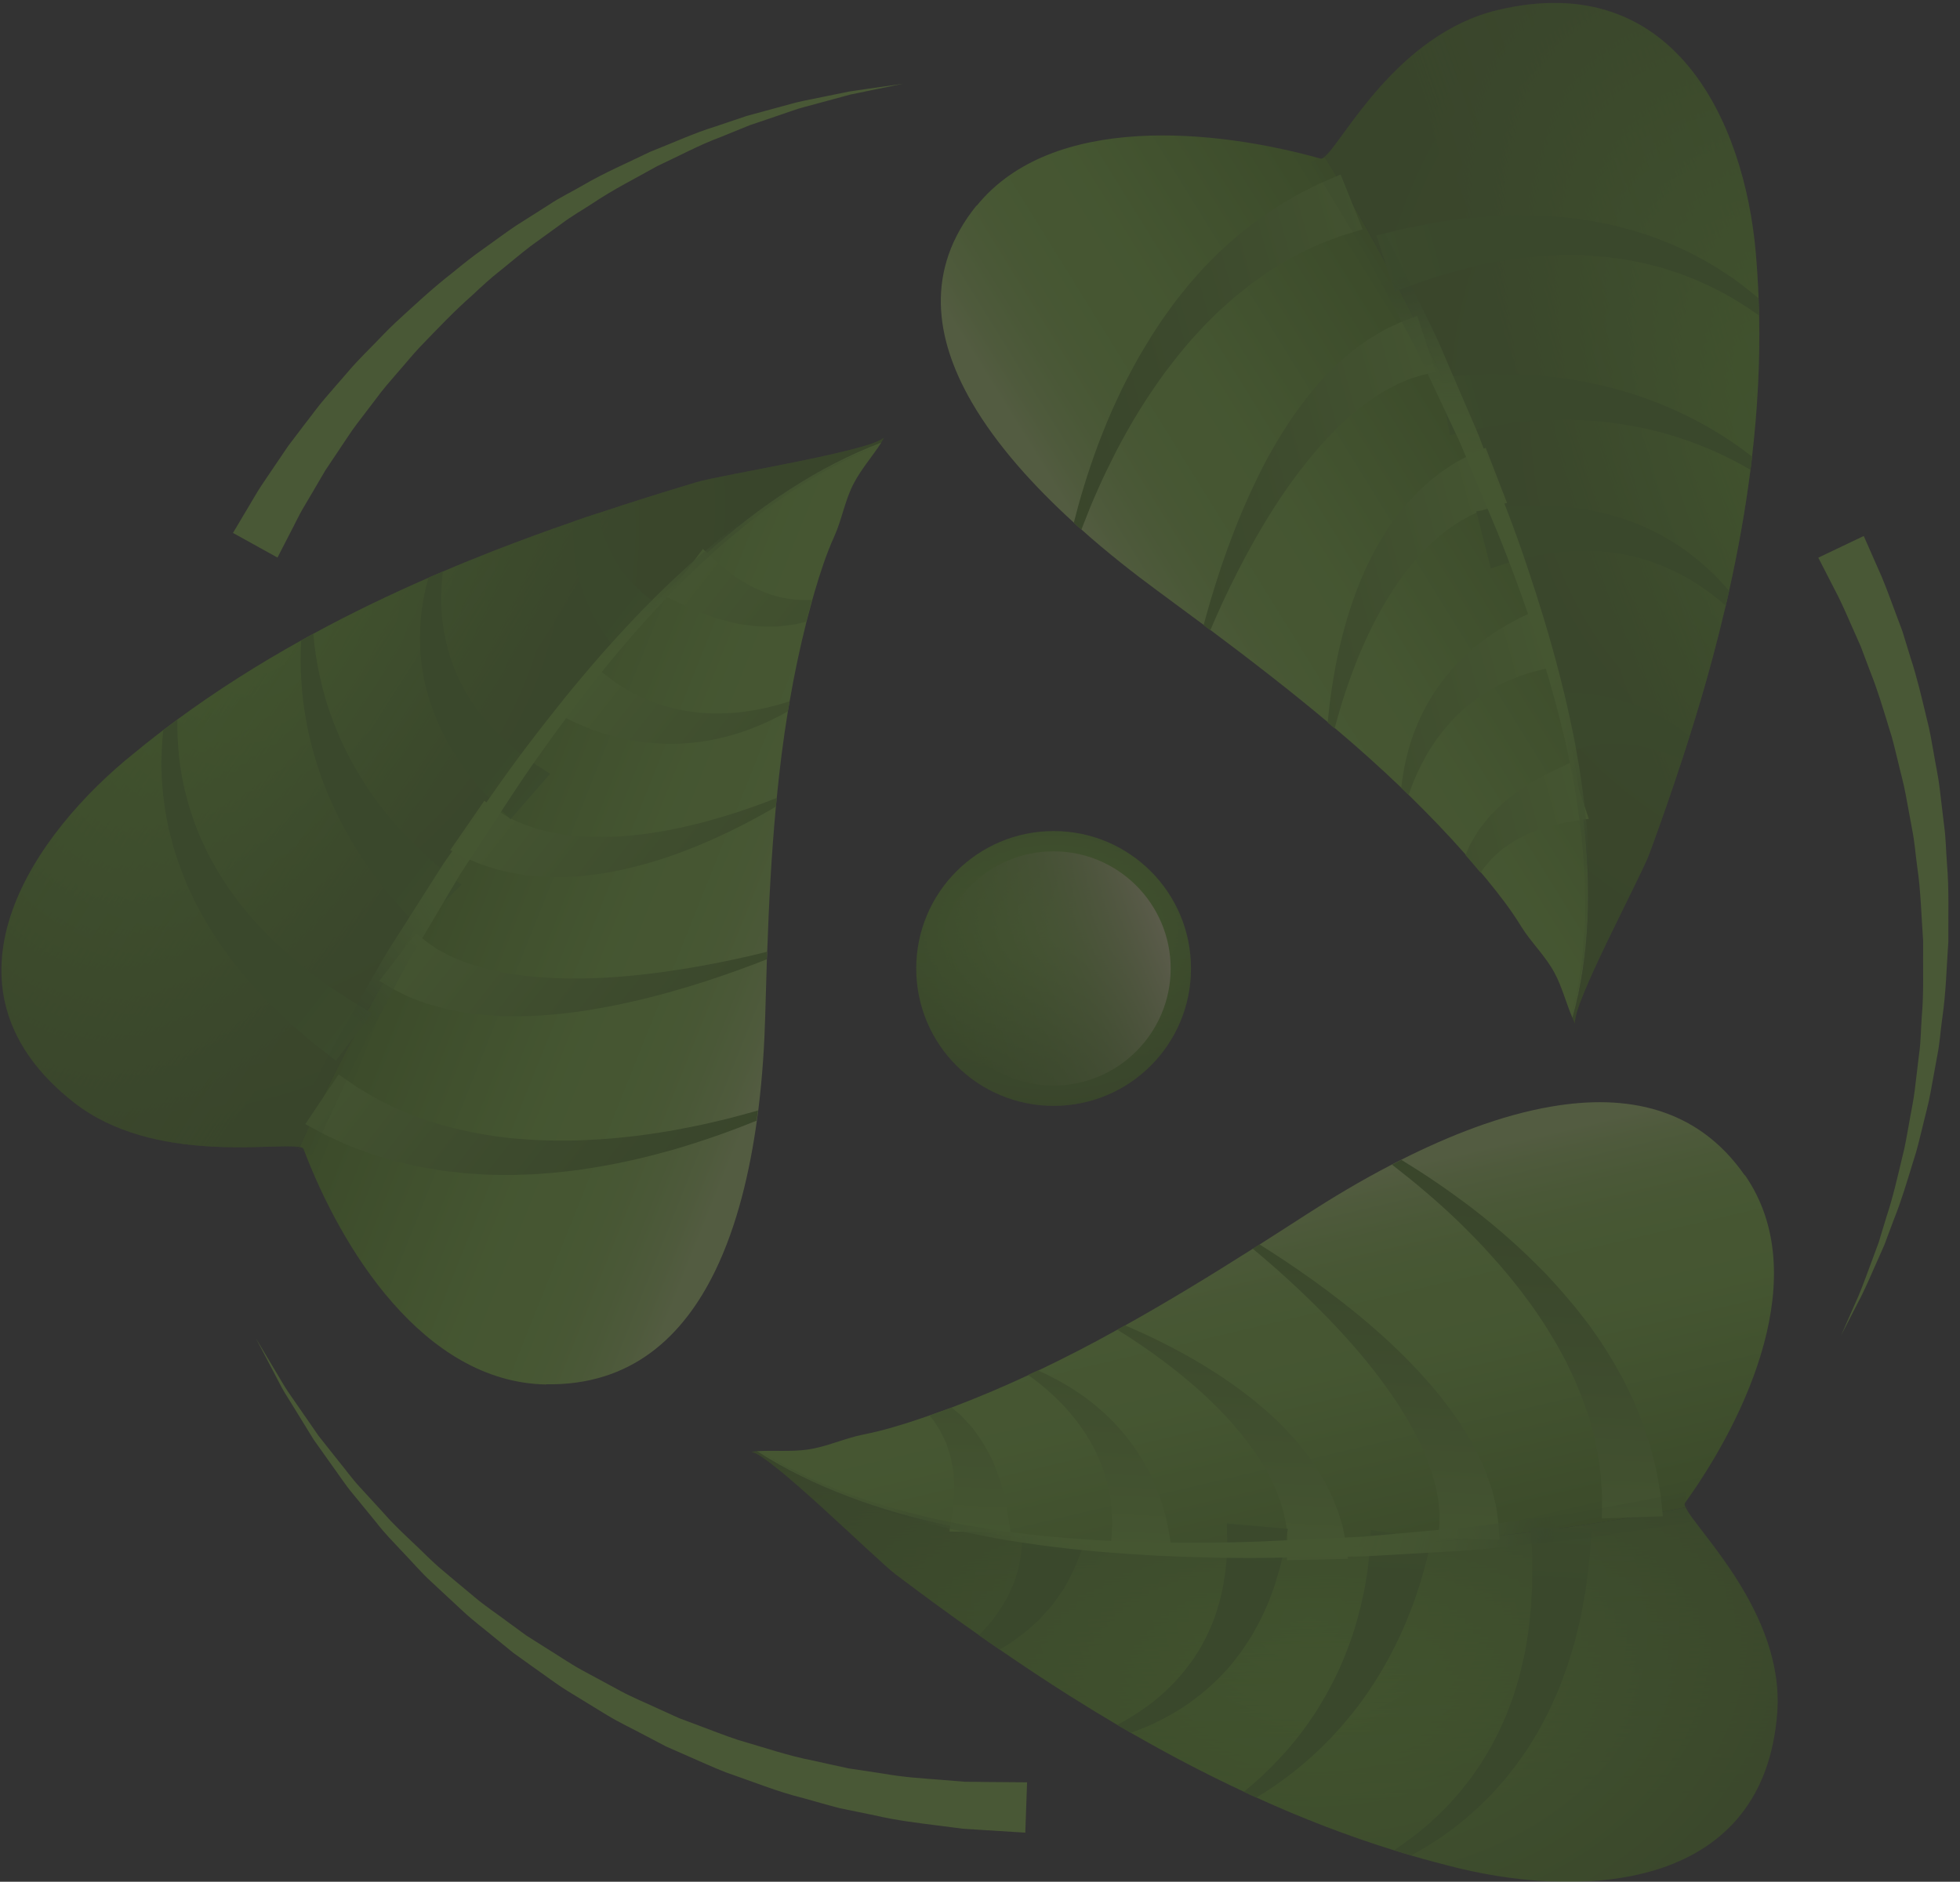 <svg width="151" height="145" viewBox="0 0 151 145" fill="none" xmlns="http://www.w3.org/2000/svg">
<rect x="0" y="0" width="151" height="145" fill="#333333" stroke="none"/>
<g opacity="0.2">
<path d="M106.761 20.29C105.28 17.506 103.71 14.77 102.058 12.083C103.467 10.91 107.611 2.654 115.348 0.784C129.027 -2.51 134.369 9.461 135.259 19.384C135.365 20.582 135.437 21.78 135.486 22.986C135.502 23.431 135.51 23.868 135.526 24.313C135.599 27.947 135.397 31.589 134.976 35.207C134.936 35.547 134.895 35.887 134.855 36.219C134.458 39.351 133.891 42.468 133.203 45.559C133.123 45.94 133.034 46.312 132.944 46.693C132.629 48.036 132.289 49.38 131.933 50.715C131.39 52.731 130.8 54.738 130.168 56.729C129.982 57.328 129.788 57.927 129.594 58.518C128.8 60.954 127.951 63.382 127.068 65.786C126.429 67.542 120.998 77.619 121.354 78.874C121.281 78.728 121.216 78.599 121.152 78.445C122.965 71.929 122.552 64.75 121.136 57.781C120.982 57.036 120.812 56.3 120.65 55.563C119.63 51.241 118.27 47.041 116.878 43.172C116.692 42.67 116.514 42.168 116.328 41.674C116.02 40.841 115.696 40.007 115.381 39.181C114.604 37.174 113.803 35.199 112.961 33.249C112.362 31.84 111.747 30.448 111.107 29.064C110.063 26.782 108.971 24.532 107.829 22.322C107.481 21.642 107.125 20.962 106.769 20.29L106.761 20.29Z" fill="url(#paint0_radial_1_11339)"/>
<path style="mix-blend-mode:multiply" opacity="0.7" d="M106.761 20.29C105.28 17.506 103.71 14.77 102.058 12.083C103.467 10.91 107.611 2.654 115.348 0.784C129.027 -2.51 134.369 9.461 135.259 19.384C135.365 20.582 135.437 21.78 135.486 22.986C135.502 23.431 135.51 23.868 135.526 24.313C135.599 27.947 135.397 31.589 134.976 35.207C134.936 35.547 134.895 35.887 134.855 36.219C134.458 39.351 133.891 42.468 133.203 45.559C133.123 45.94 133.034 46.312 132.944 46.693C132.629 48.036 132.289 49.38 131.933 50.715C131.39 52.731 130.8 54.738 130.168 56.729C129.982 57.328 129.788 57.927 129.594 58.518C128.8 60.954 127.951 63.382 127.068 65.786C126.429 67.542 120.998 77.619 121.354 78.874C121.281 78.728 121.216 78.599 121.152 78.445C122.965 71.929 122.552 64.75 121.136 57.781C120.982 57.036 120.812 56.3 120.65 55.563C119.63 51.241 118.27 47.041 116.878 43.172C116.692 42.67 116.514 42.168 116.328 41.674C116.02 40.841 115.696 40.007 115.381 39.181C114.604 37.174 113.803 35.199 112.961 33.249C112.362 31.84 111.747 30.448 111.107 29.064C110.063 26.782 108.971 24.532 107.829 22.322C107.481 21.642 107.125 20.962 106.769 20.29L106.761 20.29Z" fill="url(#paint1_linear_1_11339)"/>
<path d="M75.244 15.855C81.072 8.668 93.666 9.955 101.735 12.221C101.824 12.245 101.929 12.189 102.059 12.084C102.367 12.594 102.674 13.095 102.974 13.597C103.362 14.253 103.751 14.916 104.131 15.572C105.814 18.478 107.401 21.44 108.898 24.459C109.238 25.131 109.57 25.811 109.894 26.491L109.894 26.507C111.205 29.234 112.443 32.019 113.625 34.852C114.192 36.203 114.742 37.571 115.276 38.947C115.632 39.845 115.972 40.752 116.312 41.667C117.194 44.046 118.085 46.563 118.886 49.178L118.886 49.194C119.121 49.922 119.339 50.659 119.55 51.403C120.432 54.503 121.185 57.7 121.687 60.914C121.808 61.65 121.905 62.395 121.994 63.139C122.617 68.368 122.496 73.589 121.144 78.437C120.65 77.296 120.359 76.082 119.76 74.965C119.08 73.678 117.947 72.617 117.186 71.379C116.401 70.092 115.462 68.886 114.491 67.704C114.353 67.543 114.224 67.381 114.086 67.219C113.706 66.766 113.317 66.312 112.929 65.867C111.521 64.273 110.048 62.743 108.526 61.254C108.332 61.068 108.137 60.873 107.943 60.687C106.292 59.109 104.584 57.579 102.828 56.098C102.65 55.944 102.48 55.798 102.302 55.653C99.364 53.192 96.329 50.845 93.253 48.546C93.091 48.425 92.929 48.295 92.759 48.174C91.553 47.284 90.355 46.393 89.157 45.511C87.409 44.224 85.361 42.63 83.322 40.809C83.119 40.639 82.925 40.461 82.731 40.274C79.736 37.547 76.806 34.358 74.847 30.966C72.023 26.078 71.238 20.776 75.236 15.831L75.244 15.855Z" fill="url(#paint2_linear_1_11339)"/>
<path d="M82.722 40.298C82.949 39.408 83.208 38.437 83.523 37.433C83.831 36.405 84.203 35.337 84.608 34.228C85.037 33.127 85.482 31.994 86.016 30.869C86.526 29.736 87.125 28.611 87.748 27.486C88.08 26.935 88.404 26.385 88.744 25.843C89.1 25.308 89.432 24.758 89.812 24.248C90.185 23.73 90.557 23.204 90.954 22.718C91.156 22.476 91.35 22.233 91.544 21.982C91.747 21.747 91.957 21.512 92.159 21.278C92.362 21.051 92.564 20.816 92.775 20.59C92.993 20.371 93.204 20.161 93.414 19.942C93.827 19.505 94.264 19.109 94.701 18.728C94.919 18.542 95.122 18.348 95.34 18.162C95.567 17.983 95.786 17.814 95.996 17.644C96.215 17.474 96.425 17.304 96.635 17.142C96.846 16.98 97.064 16.834 97.275 16.689C98.1 16.081 98.926 15.612 99.646 15.175C100.391 14.762 101.111 14.422 101.67 14.139C102.253 13.888 102.706 13.694 102.973 13.581C103.175 13.491 103.28 13.443 103.28 13.443L104.13 15.555L104.98 17.668C104.98 17.668 104.365 17.854 103.289 18.186C102.827 18.364 102.285 18.55 101.637 18.817C100.99 19.117 100.245 19.432 99.476 19.878C99.282 19.983 99.08 20.088 98.877 20.201C98.683 20.331 98.489 20.452 98.287 20.582C98.076 20.703 97.874 20.833 97.663 20.97C97.461 21.1 97.259 21.262 97.048 21.407C96.627 21.699 96.198 22.006 95.794 22.354C95.583 22.524 95.373 22.694 95.154 22.864C94.944 23.042 94.742 23.228 94.523 23.415C94.312 23.601 94.102 23.787 93.892 23.981C93.689 24.183 93.479 24.386 93.276 24.588C92.856 24.993 92.467 25.43 92.062 25.867C91.65 26.296 91.285 26.773 90.889 27.235C90.508 27.704 90.144 28.19 89.772 28.667C89.06 29.655 88.364 30.659 87.74 31.686C87.101 32.706 86.534 33.75 85.992 34.77C85.474 35.798 84.98 36.794 84.559 37.765C84.122 38.728 83.758 39.659 83.426 40.517C83.386 40.614 83.353 40.711 83.313 40.816C83.111 40.646 82.916 40.468 82.722 40.282L82.722 40.298ZM93.244 48.57C93.39 48.222 93.544 47.858 93.714 47.477C94.936 44.718 96.757 41.099 99.023 37.813C99.306 37.401 99.598 37.004 99.889 36.608C100.197 36.219 100.488 35.822 100.796 35.442C101.411 34.689 102.034 33.977 102.673 33.33C102.835 33.168 102.989 33.014 103.143 32.852C103.305 32.698 103.467 32.552 103.629 32.407C103.936 32.107 104.268 31.84 104.584 31.581C104.891 31.314 105.215 31.096 105.522 30.869C105.822 30.642 106.138 30.456 106.429 30.278C106.72 30.084 107.004 29.946 107.279 29.8C107.416 29.736 107.546 29.663 107.675 29.59C107.805 29.533 107.934 29.485 108.064 29.428C108.307 29.339 108.55 29.21 108.744 29.153C108.938 29.096 109.108 29.04 109.27 28.991C109.359 28.967 109.399 28.943 109.513 28.918C109.61 28.894 109.699 28.878 109.788 28.854C109.966 28.821 110.112 28.781 110.233 28.756C110.476 28.7 110.605 28.675 110.605 28.675L109.893 26.506L109.893 26.49L109.189 24.345C109.189 24.345 109.084 24.386 108.89 24.459C108.873 24.459 108.849 24.467 108.833 24.475C108.72 24.515 108.574 24.572 108.412 24.637C108.331 24.669 108.242 24.701 108.137 24.734C108.048 24.758 107.902 24.839 107.773 24.888C107.505 25.009 107.214 25.147 106.89 25.3C106.567 25.454 106.308 25.632 105.976 25.818C105.822 25.916 105.66 26.013 105.49 26.11C105.336 26.223 105.174 26.336 105.004 26.45C104.673 26.684 104.333 26.919 104.001 27.21C103.669 27.486 103.313 27.769 102.997 28.093C102.665 28.408 102.317 28.732 102.002 29.088C101.678 29.436 101.354 29.8 101.047 30.189C100.893 30.383 100.731 30.57 100.577 30.772C100.431 30.974 100.278 31.177 100.124 31.379C99.517 32.188 98.958 33.062 98.424 33.945C98.157 34.39 97.906 34.851 97.647 35.304C97.404 35.766 97.153 36.227 96.935 36.697C95.09 40.428 93.803 44.305 92.985 47.235C92.888 47.566 92.807 47.882 92.726 48.182C92.888 48.303 93.05 48.433 93.22 48.554L93.244 48.57ZM102.819 56.122C102.9 55.814 102.989 55.498 103.086 55.167C103.782 52.698 104.94 49.469 106.631 46.571C106.85 46.207 107.052 45.851 107.287 45.511C107.505 45.155 107.74 44.823 107.975 44.499C108.444 43.843 108.962 43.236 109.464 42.678C109.723 42.403 109.99 42.144 110.241 41.893C110.516 41.658 110.767 41.415 111.026 41.205C111.293 41.002 111.544 40.792 111.803 40.614C112.062 40.444 112.313 40.282 112.556 40.128C112.807 39.991 113.042 39.861 113.268 39.732C113.503 39.61 113.73 39.529 113.932 39.432C114.037 39.392 114.134 39.335 114.231 39.303C114.32 39.278 114.41 39.246 114.49 39.222C114.652 39.165 114.798 39.117 114.936 39.068C115.057 39.036 115.162 38.995 115.276 38.971C115.478 38.914 115.672 38.866 115.794 38.833C115.996 38.777 116.101 38.752 116.101 38.752L114.458 34.503C114.458 34.503 114.361 34.552 114.167 34.633C114.029 34.697 113.859 34.762 113.624 34.875C113.535 34.916 113.43 34.964 113.325 35.013C113.106 35.126 112.864 35.256 112.597 35.393C112.467 35.466 112.329 35.539 112.184 35.612C112.054 35.693 111.933 35.774 111.795 35.863C111.536 36.041 111.245 36.211 110.97 36.421C110.694 36.632 110.411 36.858 110.112 37.101C109.828 37.352 109.545 37.619 109.254 37.886C108.97 38.17 108.695 38.477 108.412 38.777C108.137 39.092 107.878 39.432 107.603 39.764C107.352 40.112 107.093 40.468 106.85 40.84C106.38 41.577 105.927 42.354 105.531 43.163C105.328 43.568 105.134 43.981 104.964 44.394C104.778 44.806 104.624 45.227 104.462 45.648C103.2 49.015 102.617 52.463 102.35 55.045C102.325 55.272 102.309 55.482 102.285 55.685C102.463 55.83 102.633 55.976 102.811 56.13L102.819 56.122ZM108.517 61.278C108.566 61.148 108.606 61.002 108.663 60.865C108.954 60.023 109.383 59.084 109.926 58.137C110.476 57.19 111.164 56.259 111.941 55.434C112.338 55.029 112.742 54.641 113.179 54.292C113.398 54.123 113.6 53.953 113.827 53.799C114.045 53.645 114.264 53.491 114.49 53.362C114.709 53.224 114.919 53.087 115.146 52.973C115.365 52.852 115.575 52.73 115.794 52.641C116.214 52.431 116.635 52.277 117.016 52.123C117.404 51.994 117.777 51.856 118.068 51.783L118.675 51.621C118.748 51.605 118.821 51.589 118.885 51.573C119.193 51.508 119.42 51.46 119.565 51.427C119.679 51.403 119.727 51.387 119.727 51.387L118.902 49.218L118.902 49.202L118.108 47.13C118.108 47.13 117.825 47.267 117.331 47.502C117.267 47.526 117.202 47.558 117.137 47.599C117.056 47.639 116.967 47.688 116.886 47.728C116.708 47.817 116.53 47.923 116.328 48.028C115.923 48.238 115.535 48.497 115.089 48.773C114.66 49.072 114.191 49.396 113.738 49.768C113.503 49.954 113.276 50.157 113.05 50.367C112.815 50.569 112.588 50.796 112.37 51.023C112.143 51.249 111.933 51.492 111.722 51.735C111.504 51.978 111.31 52.237 111.107 52.504C110.711 53.022 110.346 53.588 110.015 54.147C109.375 55.288 108.881 56.478 108.558 57.603C108.234 58.736 108.048 59.804 107.951 60.711C108.145 60.897 108.339 61.091 108.533 61.278L108.517 61.278ZM114.078 67.235C114.175 67.097 114.256 66.959 114.361 66.83C114.499 66.668 114.636 66.498 114.782 66.336C114.911 66.166 115.081 66.02 115.243 65.875L115.729 65.438C116.109 65.195 116.433 64.928 116.813 64.717C117.21 64.531 117.558 64.305 117.947 64.159C118.327 64.013 118.699 63.876 119.055 63.746C119.403 63.665 119.735 63.584 120.035 63.52C120.18 63.479 120.326 63.447 120.456 63.414C120.626 63.382 120.787 63.358 120.941 63.333C121.241 63.285 121.508 63.236 121.726 63.204C121.823 63.188 121.904 63.18 121.977 63.163C122.252 63.115 122.406 63.099 122.406 63.099L121.67 60.946L120.933 58.793C120.933 58.793 120.707 58.898 120.31 59.092C120.108 59.189 119.865 59.303 119.59 59.432C119.452 59.497 119.306 59.57 119.153 59.643C118.974 59.748 118.78 59.845 118.586 59.958C118.206 60.177 117.793 60.42 117.356 60.67C116.967 60.962 116.562 61.269 116.142 61.585C115.729 61.909 115.357 62.322 114.96 62.686C114.579 63.082 114.256 63.544 113.916 63.965L113.495 64.669C113.357 64.895 113.22 65.13 113.123 65.373C113.05 65.543 112.977 65.721 112.904 65.891C113.293 66.336 113.681 66.789 114.061 67.243L114.078 67.235Z" fill="url(#paint3_linear_1_11339)"/>
<path d="M106.042 18.137C106.042 18.137 106.633 18 107.669 17.749C107.936 17.692 108.195 17.611 108.535 17.547C108.875 17.482 109.239 17.409 109.636 17.336C110.024 17.263 110.437 17.174 110.874 17.102C111.303 17.037 111.764 16.98 112.234 16.915C112.469 16.883 112.711 16.851 112.954 16.818C113.205 16.802 113.456 16.778 113.715 16.753C114.233 16.713 114.759 16.648 115.309 16.632C115.86 16.616 116.426 16.6 117.009 16.584C117.584 16.584 118.175 16.608 118.774 16.624C119.373 16.64 119.988 16.721 120.603 16.762C121.218 16.81 121.833 16.923 122.456 17.004C123.071 17.102 123.695 17.247 124.318 17.369C124.933 17.539 125.548 17.684 126.155 17.87C126.762 18.073 127.369 18.251 127.952 18.494L128.826 18.842C129.109 18.971 129.393 19.101 129.676 19.23C130.243 19.473 130.769 19.789 131.303 20.064C131.821 20.371 132.339 20.655 132.816 20.986C133.796 21.61 134.662 22.306 135.471 22.978C135.487 23.423 135.496 23.86 135.512 24.305C135.277 24.135 135.026 23.965 134.775 23.795C133.925 23.245 133.027 22.678 132.039 22.209C131.554 21.95 131.036 21.747 130.526 21.513C129.992 21.318 129.474 21.084 128.923 20.922C128.648 20.833 128.381 20.744 128.106 20.655L127.272 20.436C126.722 20.274 126.139 20.185 125.572 20.064C125.006 19.959 124.423 19.894 123.857 19.813C123.282 19.764 122.715 19.7 122.141 19.675C121.574 19.675 121.008 19.627 120.457 19.651C119.899 19.683 119.348 19.675 118.814 19.724C118.272 19.773 117.746 19.813 117.228 19.87C116.71 19.942 116.216 20.015 115.722 20.088C115.229 20.161 114.767 20.282 114.306 20.363C114.079 20.412 113.853 20.452 113.634 20.501L112.995 20.671C112.574 20.784 112.177 20.889 111.797 20.979C111.416 21.084 111.076 21.205 110.753 21.302C110.421 21.407 110.121 21.505 109.846 21.594C109.563 21.683 109.271 21.796 109.029 21.885C108.486 22.079 108.074 22.241 107.815 22.33C107.588 22.411 107.467 22.46 107.467 22.46L106.746 20.299L106.034 18.146L106.042 18.137ZM112.954 33.249L112.987 33.249C113.416 33.127 113.844 33.054 114.379 32.941C114.897 32.82 115.52 32.747 116.2 32.634C116.54 32.577 116.896 32.553 117.26 32.512C117.624 32.464 118.005 32.431 118.393 32.415C119.178 32.358 120.004 32.342 120.87 32.342C121.299 32.358 121.736 32.358 122.181 32.391C122.618 32.423 123.071 32.447 123.525 32.496C124.423 32.601 125.346 32.731 126.252 32.917L126.932 33.054L127.604 33.224C128.057 33.33 128.494 33.467 128.94 33.597C129.814 33.872 130.664 34.171 131.473 34.52C132.719 35.029 133.861 35.612 134.864 36.203C134.913 35.871 134.953 35.531 134.986 35.191C134.16 34.544 133.213 33.88 132.177 33.257C131.392 32.779 130.55 32.326 129.668 31.905C129.223 31.703 128.786 31.484 128.316 31.298L127.628 31.015L126.924 30.756C125.985 30.408 125.022 30.116 124.051 29.866C123.573 29.736 123.088 29.639 122.61 29.534C122.133 29.428 121.655 29.356 121.178 29.267C120.231 29.121 119.316 29 118.442 28.943C118.005 28.894 117.576 28.878 117.163 28.862C116.75 28.846 116.345 28.821 115.957 28.821C115.188 28.829 114.492 28.821 113.844 28.862C113.205 28.894 112.614 28.919 112.218 28.967C111.7 29.016 111.327 29.048 111.109 29.064C110.963 29.072 110.89 29.08 110.89 29.08L111.7 33.548C111.7 33.548 112.153 33.435 112.962 33.249L112.954 33.249ZM115.884 43.463C116.208 43.35 116.507 43.269 116.872 43.164L116.993 43.131C117.39 43.002 117.9 42.905 118.442 42.791C118.709 42.727 119 42.694 119.292 42.646C119.583 42.597 119.891 42.541 120.206 42.524C120.838 42.459 121.501 42.427 122.197 42.427C122.893 42.435 123.606 42.484 124.334 42.589C124.698 42.646 125.063 42.694 125.427 42.783L125.977 42.905L126.519 43.059C127.24 43.261 127.944 43.536 128.632 43.844C129.312 44.151 129.967 44.507 130.574 44.888C131.465 45.446 132.266 46.061 132.954 46.676C133.043 46.296 133.132 45.924 133.213 45.543C132.719 44.961 132.161 44.353 131.513 43.771C130.947 43.253 130.307 42.743 129.627 42.257C128.94 41.788 128.211 41.343 127.434 40.962L126.851 40.679L126.252 40.428C125.856 40.25 125.443 40.12 125.038 39.975C124.221 39.7 123.387 39.497 122.578 39.335C121.76 39.19 120.959 39.084 120.206 39.036C119.818 38.995 119.454 38.987 119.097 38.979C118.741 38.979 118.393 38.955 118.053 38.979C117.39 39.004 116.783 39.011 116.224 39.076C115.925 39.109 115.649 39.133 115.399 39.165C115.18 39.19 114.986 39.214 114.832 39.238C114.136 39.335 113.731 39.4 113.731 39.4L114.856 43.803C114.856 43.803 115.245 43.674 115.908 43.455L115.884 43.463ZM121.129 57.781C121.234 57.757 121.372 57.724 121.534 57.692C121.752 57.644 122.011 57.579 122.311 57.514C122.578 57.465 122.796 57.449 123.088 57.401C123.233 57.385 123.379 57.344 123.549 57.336C123.719 57.336 123.905 57.328 124.083 57.328C124.277 57.328 124.464 57.328 124.666 57.32C124.86 57.32 125.063 57.352 125.273 57.368C125.483 57.385 125.702 57.409 125.912 57.425C126.123 57.465 126.341 57.514 126.56 57.555C127.005 57.627 127.442 57.757 127.895 57.886C128.122 57.951 128.341 58.024 128.559 58.113C128.778 58.202 128.996 58.283 129.215 58.364C129.336 58.421 129.458 58.477 129.579 58.526C129.773 57.927 129.967 57.336 130.154 56.737C129.984 56.599 129.806 56.47 129.627 56.332C129.417 56.17 129.199 56.009 128.972 55.871C128.519 55.58 128.057 55.272 127.564 55.045C127.313 54.924 127.078 54.803 126.835 54.673C126.584 54.576 126.333 54.479 126.082 54.374C125.831 54.276 125.589 54.171 125.346 54.09C125.095 54.017 124.844 53.953 124.609 53.888C124.366 53.823 124.132 53.758 123.905 53.694C123.67 53.645 123.411 53.613 123.185 53.581C122.732 53.516 122.254 53.451 121.906 53.419C121.598 53.402 121.323 53.386 121.105 53.378C120.66 53.354 120.409 53.338 120.409 53.338L120.619 55.563L120.838 57.846C120.838 57.846 120.935 57.822 121.113 57.781L121.129 57.781Z" fill="url(#paint4_linear_1_11339)"/>
<path d="M103 11.331L105.145 15.183C105.849 16.478 106.601 17.733 107.265 19.06L109.232 23.058C109.871 24.394 110.576 25.705 111.134 27.073L112.89 31.144L113.764 33.176C114.048 33.856 114.291 34.552 114.558 35.24L116.12 39.384C116.654 40.76 117.148 42.152 117.617 43.544C118.087 44.944 118.54 46.353 118.969 47.761C119.39 49.177 119.794 50.594 120.159 52.026C120.523 53.459 120.863 54.892 121.154 56.349C121.316 57.069 121.429 57.797 121.559 58.526C121.696 59.254 121.802 59.983 121.899 60.719C122.004 61.448 122.101 62.184 122.166 62.921C122.239 63.657 122.32 64.386 122.344 65.13C122.441 66.603 122.457 68.085 122.417 69.558C122.368 70.294 122.36 71.031 122.287 71.767C122.198 72.504 122.134 73.232 122.028 73.961L121.632 76.13L121.089 78.267L121.3 78.736L121.073 78.275L121.551 76.122L121.875 73.945C121.955 73.216 121.996 72.48 122.061 71.751C122.117 71.023 122.101 70.286 122.117 69.558C122.117 68.093 122.053 66.628 121.907 65.171C121.858 64.442 121.753 63.714 121.656 62.994C121.567 62.265 121.454 61.545 121.324 60.824C121.203 60.104 121.073 59.384 120.919 58.672C120.766 57.959 120.628 57.239 120.442 56.527C120.11 55.102 119.722 53.694 119.317 52.285C118.904 50.877 118.459 49.485 117.998 48.101C117.52 46.717 117.034 45.333 116.516 43.965C115.998 42.581 115.464 41.221 114.89 39.878L113.198 35.822C112.915 35.151 112.648 34.463 112.34 33.799L111.401 31.808L109.531 27.834C108.941 26.49 108.204 25.236 107.532 23.941L105.476 20.08C104.788 18.793 103.979 17.555 103.242 16.284L100.968 12.504L102.975 11.347L103 11.331Z" fill="url(#paint5_radial_1_11339)"/>
<path d="M120.289 117.748C123.502 117.311 126.691 116.777 129.864 116.162C130.592 117.829 137.472 124.296 136.922 131.937C135.942 145.446 122.458 146.393 112.365 143.956C111.151 143.657 109.937 143.333 108.739 142.985C108.302 142.856 107.857 142.726 107.42 142.588C103.802 141.463 100.265 140.096 96.825 138.525C96.501 138.38 96.177 138.234 95.862 138.08C92.883 136.696 89.978 135.166 87.137 133.531C86.788 133.329 86.449 133.127 86.093 132.924C84.862 132.196 83.64 131.451 82.434 130.69C80.605 129.533 78.808 128.343 77.035 127.121C76.501 126.757 75.975 126.385 75.441 126.012C73.28 124.499 71.143 122.928 69.039 121.342C67.501 120.185 59.221 111.953 57.869 111.872C58.031 111.856 58.185 111.84 58.355 111.824C64.231 115.604 71.459 117.57 78.792 118.558C79.577 118.655 80.362 118.752 81.139 118.841C85.728 119.327 90.301 119.464 94.559 119.464C95.117 119.464 95.668 119.464 96.21 119.456C97.132 119.448 98.055 119.432 98.962 119.408C101.187 119.359 103.389 119.278 105.574 119.149C107.153 119.068 108.723 118.954 110.285 118.833C112.867 118.631 115.425 118.372 117.966 118.056C118.751 117.959 119.52 117.862 120.305 117.757L120.289 117.748Z" fill="url(#paint6_radial_1_11339)"/>
<path style="mix-blend-mode:multiply" opacity="0.7" d="M120.289 117.748C123.502 117.311 126.691 116.777 129.864 116.162C130.592 117.829 137.472 124.296 136.922 131.937C135.942 145.446 122.458 146.393 112.365 143.956C111.151 143.657 109.937 143.333 108.739 142.985C108.302 142.856 107.857 142.726 107.42 142.588C103.802 141.463 100.265 140.096 96.825 138.525C96.501 138.38 96.177 138.234 95.862 138.08C92.883 136.696 89.978 135.166 87.137 133.531C86.788 133.329 86.449 133.127 86.093 132.924C84.862 132.196 83.64 131.451 82.434 130.69C80.605 129.533 78.808 128.343 77.035 127.121C76.501 126.757 75.975 126.385 75.441 126.012C73.28 124.499 71.143 122.928 69.039 121.342C67.501 120.185 59.221 111.953 57.869 111.872C58.031 111.856 58.185 111.84 58.355 111.824C64.231 115.604 71.459 117.57 78.792 118.558C79.577 118.655 80.362 118.752 81.139 118.841C85.728 119.327 90.301 119.464 94.559 119.464C95.117 119.464 95.668 119.464 96.21 119.456C97.132 119.448 98.055 119.432 98.962 119.408C101.187 119.359 103.389 119.278 105.574 119.149C107.153 119.068 108.723 118.954 110.285 118.833C112.867 118.631 115.425 118.372 117.966 118.056C118.751 117.959 119.52 117.862 120.305 117.757L120.289 117.748Z" fill="url(#paint7_linear_1_11339)"/>
<path d="M134.427 90.545C139.736 98.186 134.556 109.218 129.813 115.814C129.764 115.887 129.781 116 129.854 116.154C129.263 116.267 128.664 116.381 128.073 116.494C127.304 116.631 126.527 116.769 125.758 116.907C122.367 117.489 118.943 117.959 115.495 118.331C114.726 118.42 113.957 118.501 113.18 118.574L113.164 118.574C110.064 118.873 106.924 119.092 103.759 119.23C102.245 119.302 100.724 119.359 99.194 119.391C98.198 119.416 97.187 119.432 96.183 119.448C93.553 119.472 90.793 119.448 87.96 119.327L87.944 119.327C87.15 119.294 86.357 119.254 85.556 119.205C82.221 118.995 78.822 118.631 75.487 118.04C74.718 117.91 73.957 117.757 73.197 117.595C67.838 116.453 62.707 114.64 58.328 111.824C59.615 111.743 60.894 111.88 62.189 111.702C63.67 111.5 65.079 110.82 66.527 110.537C68.041 110.237 69.522 109.784 70.995 109.282C71.197 109.209 71.4 109.145 71.602 109.072C72.169 108.869 72.735 108.667 73.294 108.465C75.301 107.704 77.276 106.87 79.218 105.964C79.461 105.85 79.712 105.737 79.955 105.624C82.027 104.636 84.067 103.584 86.074 102.467C86.276 102.354 86.479 102.241 86.673 102.135C90.016 100.274 93.277 98.275 96.499 96.235C96.669 96.13 96.847 96.016 97.017 95.911C98.271 95.11 99.526 94.309 100.764 93.507C102.577 92.342 104.787 90.998 107.215 89.744C107.45 89.622 107.684 89.501 107.927 89.379C111.553 87.55 115.608 85.923 119.566 85.26C125.272 84.288 130.76 85.308 134.41 90.561L134.427 90.545Z" fill="url(#paint8_linear_1_11339)"/>
<path d="M107.946 89.363C108.755 89.865 109.637 90.415 110.536 91.031C111.45 91.646 112.397 92.334 113.369 93.062C114.324 93.807 115.303 94.592 116.25 95.442C117.213 96.284 118.136 97.19 119.059 98.121C119.504 98.598 119.949 99.076 120.37 99.57C120.782 100.071 121.228 100.549 121.616 101.059C122.013 101.569 122.417 102.071 122.774 102.597C122.952 102.856 123.138 103.115 123.316 103.374C123.486 103.641 123.656 103.908 123.818 104.167C123.98 104.426 124.15 104.693 124.303 104.952C124.449 105.219 124.595 105.486 124.748 105.745C125.056 106.263 125.307 106.789 125.55 107.307C125.671 107.566 125.801 107.817 125.914 108.076C126.019 108.335 126.116 108.594 126.222 108.837C126.319 109.088 126.424 109.339 126.521 109.582C126.61 109.825 126.691 110.075 126.772 110.31C127.112 111.265 127.33 112.164 127.533 112.965C127.711 113.782 127.824 114.543 127.929 115.142C127.994 115.757 128.043 116.227 128.075 116.51C128.099 116.729 128.107 116.842 128.107 116.842L125.76 116.923L123.405 117.004C123.405 117.004 123.405 116.381 123.421 115.296C123.389 114.81 123.373 114.268 123.316 113.588C123.219 112.9 123.138 112.123 122.935 111.281C122.887 111.071 122.855 110.852 122.806 110.634C122.741 110.415 122.685 110.197 122.62 109.97C122.563 109.744 122.498 109.517 122.434 109.282C122.369 109.048 122.272 108.821 122.191 108.578C122.029 108.101 121.859 107.615 121.649 107.129C121.551 106.878 121.446 106.636 121.341 106.377C121.228 106.126 121.106 105.883 120.985 105.624C120.863 105.373 120.75 105.122 120.621 104.863C120.483 104.612 120.354 104.361 120.208 104.102C119.941 103.592 119.625 103.09 119.318 102.581C119.026 102.063 118.662 101.577 118.33 101.067C117.99 100.565 117.618 100.08 117.254 99.586C116.501 98.615 115.716 97.651 114.89 96.753C114.081 95.838 113.223 94.98 112.389 94.155C111.539 93.346 110.698 92.576 109.872 91.88C109.055 91.168 108.245 90.537 107.5 89.946C107.411 89.873 107.331 89.808 107.241 89.744C107.476 89.622 107.711 89.501 107.954 89.379L107.946 89.363ZM96.517 96.227C96.808 96.47 97.124 96.729 97.448 97.012C99.803 99.027 102.814 101.868 105.356 104.993C105.679 105.381 105.979 105.786 106.278 106.174C106.57 106.579 106.869 106.975 107.152 107.38C107.703 108.181 108.221 108.983 108.658 109.784C108.763 109.978 108.876 110.173 108.982 110.367C109.079 110.561 109.176 110.763 109.273 110.958C109.475 111.338 109.637 111.727 109.791 112.099C109.961 112.463 110.082 112.835 110.204 113.183C110.333 113.532 110.422 113.88 110.511 114.203C110.617 114.527 110.665 114.835 110.722 115.134C110.746 115.28 110.77 115.425 110.803 115.563C110.819 115.701 110.827 115.83 110.843 115.968C110.859 116.219 110.908 116.486 110.9 116.672C110.9 116.866 110.9 117.044 110.9 117.198C110.9 117.287 110.9 117.328 110.9 117.441C110.892 117.538 110.884 117.627 110.876 117.716C110.859 117.886 110.843 118.032 110.835 118.153C110.811 118.388 110.803 118.517 110.803 118.517L113.166 118.582L113.182 118.582L115.521 118.647C115.521 118.647 115.521 118.542 115.497 118.339C115.497 118.323 115.497 118.307 115.497 118.283C115.497 118.161 115.481 118.016 115.473 117.846C115.473 117.757 115.465 117.667 115.457 117.57C115.457 117.481 115.424 117.319 115.416 117.19C115.376 116.907 115.335 116.599 115.287 116.251C115.238 115.903 115.141 115.612 115.06 115.247C115.02 115.077 114.971 114.899 114.923 114.713C114.858 114.535 114.801 114.349 114.728 114.163C114.599 113.782 114.469 113.394 114.283 113.005C114.113 112.609 113.943 112.196 113.717 111.799C113.506 111.395 113.296 110.974 113.037 110.569C112.794 110.156 112.535 109.744 112.252 109.339C112.114 109.137 111.968 108.926 111.823 108.724C111.669 108.521 111.515 108.319 111.361 108.117C110.746 107.299 110.058 106.506 109.346 105.729C108.99 105.341 108.609 104.968 108.245 104.58C107.865 104.207 107.484 103.835 107.096 103.471C103.98 100.573 100.54 98.137 97.893 96.437C97.594 96.243 97.31 96.065 97.035 95.895C96.865 96 96.687 96.114 96.517 96.219L96.517 96.227ZM86.092 102.467C86.368 102.645 86.651 102.823 86.958 103.018C89.184 104.458 92.025 106.563 94.356 109.048C94.647 109.363 94.939 109.663 95.198 109.994C95.481 110.31 95.74 110.626 95.983 110.95C96.485 111.589 96.93 112.261 97.326 112.9C97.521 113.224 97.691 113.548 97.861 113.863C98.014 114.187 98.168 114.495 98.298 114.802C98.419 115.11 98.541 115.409 98.638 115.701C98.727 115.992 98.808 116.275 98.889 116.542C98.945 116.818 99.002 117.077 99.059 117.319C99.099 117.57 99.123 117.805 99.148 118.024C99.156 118.129 99.18 118.242 99.18 118.339C99.18 118.428 99.18 118.517 99.18 118.606C99.18 118.768 99.188 118.922 99.196 119.06C99.196 119.181 99.196 119.294 99.18 119.4C99.18 119.602 99.164 119.788 99.156 119.918C99.148 120.12 99.139 120.225 99.139 120.225L103.85 120.12C103.85 120.12 103.834 120.015 103.818 119.812C103.794 119.667 103.785 119.489 103.745 119.238C103.729 119.141 103.721 119.035 103.696 118.914C103.656 118.679 103.599 118.412 103.543 118.129C103.51 117.983 103.486 117.846 103.454 117.684C103.413 117.538 103.365 117.4 103.324 117.247C103.227 116.955 103.146 116.631 103.025 116.308C102.895 115.992 102.766 115.66 102.62 115.304C102.466 114.964 102.288 114.624 102.11 114.268C101.916 113.92 101.697 113.572 101.487 113.216C101.26 112.868 101.009 112.512 100.758 112.156C100.491 111.816 100.224 111.468 99.933 111.12C99.35 110.448 98.719 109.784 98.047 109.161C97.707 108.845 97.367 108.538 97.003 108.246C96.655 107.939 96.29 107.663 95.926 107.38C92.988 105.138 89.759 103.479 87.29 102.394C87.08 102.297 86.877 102.216 86.675 102.127C86.481 102.241 86.278 102.346 86.076 102.459L86.092 102.467ZM79.229 105.964C79.35 106.045 79.472 106.142 79.593 106.231C80.329 106.773 81.131 107.469 81.9 108.271C82.66 109.08 83.373 110.011 83.947 110.982C84.223 111.476 84.482 111.969 84.692 112.479C84.797 112.73 84.894 112.973 84.983 113.224C85.072 113.475 85.153 113.726 85.218 113.969C85.291 114.211 85.356 114.454 85.396 114.689C85.445 114.924 85.501 115.158 85.526 115.385C85.599 115.838 85.631 116.267 85.663 116.664C85.663 117.06 85.696 117.441 85.671 117.732L85.639 118.331C85.639 118.404 85.623 118.469 85.623 118.542C85.59 118.841 85.574 119.06 85.558 119.205C85.55 119.311 85.542 119.367 85.542 119.367L87.946 119.327L87.962 119.327L90.252 119.286C90.252 119.286 90.204 118.987 90.123 118.461C90.123 118.396 90.107 118.323 90.091 118.25C90.074 118.161 90.058 118.072 90.042 117.975C90.002 117.789 89.961 117.587 89.921 117.368C89.84 116.931 89.702 116.494 89.564 115.992C89.403 115.498 89.233 114.972 88.998 114.438C88.885 114.163 88.755 113.896 88.618 113.612C88.488 113.329 88.334 113.054 88.18 112.779C88.027 112.504 87.857 112.228 87.671 111.953C87.501 111.678 87.298 111.411 87.104 111.144C86.707 110.61 86.27 110.1 85.817 109.614C84.886 108.659 83.867 107.825 82.847 107.162C81.827 106.498 80.831 105.98 79.957 105.6C79.706 105.721 79.463 105.834 79.221 105.939L79.229 105.964ZM71.612 109.072C71.718 109.201 71.831 109.323 71.928 109.468C72.049 109.646 72.171 109.833 72.284 110.019C72.414 110.189 72.503 110.391 72.6 110.585L72.883 111.168C73.004 111.589 73.174 111.977 73.263 112.39C73.328 112.811 73.442 113.2 73.466 113.604C73.49 114.001 73.514 114.381 73.531 114.746C73.506 115.094 73.482 115.417 73.458 115.717C73.458 115.863 73.442 116 73.433 116.138C73.409 116.308 73.385 116.461 73.361 116.607C73.312 116.899 73.28 117.149 73.247 117.36C73.231 117.449 73.223 117.53 73.207 117.603C73.166 117.87 73.142 118.015 73.142 118.015L75.497 118.048L77.853 118.08C77.853 118.08 77.82 117.837 77.756 117.417C77.723 117.206 77.683 116.947 77.642 116.656C77.618 116.51 77.594 116.348 77.569 116.194C77.521 116 77.48 115.79 77.432 115.579C77.327 115.158 77.221 114.705 77.108 114.228C76.938 113.782 76.76 113.305 76.582 112.819C76.396 112.342 76.105 111.864 75.854 111.387C75.578 110.917 75.222 110.464 74.915 110.019L74.348 109.404C74.162 109.201 73.984 108.999 73.765 108.837C73.612 108.716 73.466 108.594 73.32 108.465C72.762 108.675 72.195 108.878 71.629 109.072L71.612 109.072Z" fill="url(#paint9_linear_1_11339)"/>
<path d="M122.634 117.797C122.634 117.797 122.594 118.38 122.513 119.399C122.489 119.658 122.481 119.925 122.44 120.249C122.4 120.581 122.359 120.937 122.311 121.318C122.262 121.69 122.222 122.103 122.157 122.524C122.084 122.936 122.003 123.373 121.922 123.827C121.882 124.053 121.841 124.28 121.801 124.515C121.744 124.749 121.688 124.984 121.631 125.227C121.509 125.713 121.404 126.214 121.259 126.716C121.105 127.226 120.943 127.744 120.781 128.278C120.603 128.804 120.392 129.331 120.198 129.873C119.996 130.415 119.729 130.949 119.494 131.492C119.251 132.034 118.952 132.56 118.677 133.102C118.385 133.628 118.045 134.154 117.738 134.672C117.382 135.174 117.042 135.692 116.669 136.178C116.281 136.664 115.925 137.157 115.496 137.602L114.889 138.282C114.67 138.493 114.46 138.711 114.241 138.922C113.828 139.359 113.351 139.731 112.914 140.128C112.444 140.5 112.007 140.88 111.53 141.204C110.607 141.892 109.652 142.451 108.737 142.961C108.737 142.961 108.737 142.961 108.729 142.961C108.292 142.831 107.847 142.702 107.41 142.564C107.653 142.402 107.896 142.24 108.146 142.062C108.948 141.471 109.79 140.84 110.558 140.095C110.963 139.739 111.327 139.335 111.716 138.946C112.072 138.525 112.461 138.137 112.792 137.683C112.962 137.465 113.132 137.246 113.31 137.028L113.788 136.34C114.12 135.887 114.387 135.393 114.686 134.915C114.97 134.438 115.212 133.928 115.471 133.442C115.698 132.932 115.933 132.439 116.135 131.929C116.313 131.419 116.532 130.917 116.686 130.407C116.831 129.889 117.009 129.395 117.123 128.893C117.236 128.384 117.365 127.89 117.471 127.404C117.56 126.91 117.641 126.433 117.713 125.963C117.786 125.494 117.819 125.033 117.875 124.588C117.9 124.369 117.924 124.15 117.948 123.932L117.981 123.293C117.997 122.872 118.021 122.475 118.045 122.103C118.053 121.722 118.045 121.374 118.045 121.051C118.045 120.719 118.045 120.411 118.045 120.128C118.045 119.845 118.021 119.545 118.013 119.294C117.989 118.744 117.956 118.315 117.948 118.048C117.94 117.813 117.932 117.692 117.932 117.692L120.287 117.748L122.643 117.805L122.634 117.797ZM105.548 119.14L105.548 119.173C105.524 119.602 105.467 120.014 105.411 120.533C105.37 121.042 105.249 121.641 105.152 122.281C105.103 122.605 105.014 122.936 104.941 123.284C104.868 123.632 104.788 123.989 104.682 124.345C104.504 125.081 104.261 125.834 103.986 126.619C103.832 126.999 103.695 127.404 103.533 127.793C103.363 128.181 103.201 128.586 103.007 128.974C102.626 129.759 102.214 130.553 101.744 131.314L101.396 131.888L101.016 132.447C100.773 132.827 100.498 133.175 100.239 133.539C99.697 134.243 99.13 134.923 98.539 135.538C97.649 136.502 96.718 137.352 95.828 138.072C96.143 138.226 96.467 138.371 96.791 138.517C97.689 137.975 98.636 137.335 99.575 136.599C100.287 136.04 101 135.425 101.688 134.761C102.028 134.43 102.376 134.098 102.699 133.734L103.193 133.199L103.671 132.641C104.31 131.896 104.893 131.119 105.435 130.326C105.71 129.929 105.961 129.525 106.212 129.12C106.463 128.715 106.682 128.311 106.916 127.906C107.353 127.097 107.758 126.303 108.09 125.526C108.268 125.146 108.422 124.757 108.559 124.393C108.697 124.021 108.859 123.665 108.972 123.317C109.199 122.621 109.433 121.989 109.587 121.382C109.749 120.792 109.911 120.249 109.992 119.869C110.105 119.391 110.186 119.035 110.235 118.825C110.267 118.687 110.283 118.622 110.283 118.622L105.613 117.894C105.613 117.894 105.581 118.347 105.524 119.14L105.548 119.14ZM94.541 118.46C94.549 118.792 94.541 119.092 94.525 119.456L94.525 119.577C94.525 119.982 94.46 120.476 94.411 121.002C94.395 121.269 94.33 121.536 94.29 121.819C94.249 122.103 94.201 122.394 94.128 122.694C93.999 123.293 93.82 123.9 93.61 124.539C93.383 125.162 93.116 125.802 92.784 126.425C92.614 126.732 92.453 127.056 92.25 127.348L91.959 127.809L91.635 128.246C91.206 128.837 90.728 129.387 90.21 129.913C89.692 130.431 89.142 130.909 88.576 131.338C87.742 131.961 86.892 132.487 86.067 132.916C86.415 133.118 86.763 133.321 87.111 133.523C87.839 133.264 88.616 132.957 89.385 132.56C90.073 132.212 90.777 131.807 91.457 131.338C92.129 130.868 92.801 130.35 93.416 129.768L93.877 129.331L94.314 128.869C94.614 128.57 94.873 128.238 95.14 127.906C95.666 127.25 96.119 126.562 96.532 125.874C96.928 125.178 97.285 124.482 97.568 123.811C97.73 123.471 97.843 123.147 97.964 122.815C98.078 122.491 98.207 122.184 98.288 121.876C98.466 121.269 98.652 120.711 98.758 120.176C98.822 119.901 98.879 119.634 98.928 119.399C98.976 119.189 99.008 119.003 99.033 118.857C99.154 118.185 99.219 117.805 99.219 117.805L94.516 117.392C94.516 117.392 94.525 117.789 94.533 118.469L94.541 118.46ZM78.766 118.55C78.758 118.655 78.742 118.792 78.734 118.946C78.717 119.165 78.693 119.416 78.669 119.715C78.636 119.966 78.58 120.176 78.539 120.46C78.515 120.597 78.499 120.743 78.458 120.897C78.41 121.051 78.353 121.22 78.305 121.39C78.248 121.56 78.191 121.738 78.135 121.925C78.07 122.103 77.981 122.273 77.9 122.459C77.819 122.645 77.73 122.831 77.649 123.025C77.544 123.203 77.43 123.39 77.325 123.568C77.115 123.956 76.848 124.304 76.581 124.677C76.451 124.863 76.305 125.041 76.151 125.211C75.998 125.381 75.844 125.551 75.698 125.729C75.609 125.818 75.512 125.915 75.423 126.004C75.949 126.376 76.483 126.749 77.018 127.113C77.204 126.999 77.39 126.886 77.576 126.765C77.803 126.627 78.029 126.481 78.24 126.32C78.669 126.004 79.114 125.68 79.494 125.316C79.689 125.13 79.891 124.952 80.085 124.774C80.263 124.571 80.433 124.377 80.611 124.191C80.781 123.997 80.959 123.811 81.113 123.616C81.259 123.414 81.404 123.212 81.542 123.009C81.68 122.815 81.817 122.621 81.947 122.435C82.068 122.24 82.173 122.014 82.287 121.819C82.489 121.423 82.699 121.018 82.837 120.711C82.95 120.435 83.047 120.193 83.128 119.998C83.29 119.602 83.379 119.375 83.379 119.375L81.113 118.841L78.79 118.291C78.79 118.291 78.782 118.388 78.766 118.558L78.766 118.55Z" fill="url(#paint10_linear_1_11339)"/>
<path d="M130.24 117.295L125.732 117.991C124.227 118.21 122.737 118.493 121.207 118.647L116.626 119.124C115.097 119.278 113.575 119.472 112.053 119.529L107.48 119.796L105.19 119.925L102.899 119.966L98.318 120.031C96.788 120.063 95.267 120.055 93.745 120.031C92.215 119.998 90.686 119.95 89.164 119.877C87.642 119.796 86.113 119.691 84.591 119.561C83.069 119.416 81.548 119.262 80.034 119.051C78.521 118.841 77.007 118.606 75.518 118.299C74.765 118.161 74.02 117.999 73.276 117.821C72.531 117.651 71.787 117.481 71.05 117.263C69.577 116.874 68.12 116.405 66.687 115.887C65.975 115.603 65.255 115.361 64.559 115.045C63.863 114.729 63.158 114.43 62.478 114.098L60.455 113.03L58.513 111.832L57.986 111.872L58.521 111.815L60.496 112.949L62.543 113.952C63.231 114.268 63.944 114.535 64.64 114.834C65.344 115.126 66.072 115.344 66.784 115.603C68.225 116.073 69.682 116.494 71.163 116.834C71.9 117.028 72.644 117.174 73.381 117.319C74.126 117.481 74.87 117.611 75.615 117.724C77.104 117.983 78.61 118.161 80.115 118.323C81.621 118.485 83.134 118.598 84.648 118.687C86.161 118.768 87.675 118.825 89.188 118.857C90.702 118.881 92.223 118.881 93.729 118.865C95.251 118.849 96.764 118.809 98.278 118.728L102.818 118.517L105.093 118.404L107.359 118.201L111.883 117.797C113.397 117.692 114.886 117.449 116.384 117.254L120.868 116.639C122.357 116.437 123.854 116.105 125.352 115.838L129.836 114.996L130.224 117.279L130.24 117.295Z" fill="url(#paint11_radial_1_11339)"/>
<path d="M27.245 79.877C25.764 82.678 24.38 85.511 23.077 88.384C21.248 88.012 11.835 89.76 5.691 84.952C-5.154 76.438 1.806 65.195 9.665 58.583C10.62 57.789 11.592 57.012 12.571 56.26C12.935 55.984 13.3 55.709 13.664 55.442C16.691 53.216 19.888 51.193 23.19 49.356C23.498 49.186 23.805 49.008 24.121 48.846C27.002 47.276 29.973 45.851 32.984 44.532C33.348 44.37 33.72 44.208 34.093 44.054C35.412 43.488 36.747 42.953 38.083 42.427C40.106 41.642 42.154 40.889 44.202 40.185C44.817 39.967 45.432 39.764 46.055 39.562C48.581 38.712 51.13 37.919 53.688 37.15C55.549 36.592 67.269 34.73 68.119 33.702C68.038 33.84 67.965 33.969 67.876 34.115C61.304 36.616 55.485 41.221 50.434 46.474C49.9 47.041 49.366 47.607 48.848 48.174C45.796 51.541 43.044 55.086 40.6 58.469C40.284 58.914 39.969 59.352 39.661 59.781C39.135 60.517 38.625 61.262 38.115 61.998C36.877 63.795 35.679 65.592 34.53 67.397C33.696 68.7 32.879 70.003 32.085 71.314C30.774 73.483 29.52 75.661 28.322 77.854C27.949 78.534 27.585 79.206 27.229 79.886L27.245 79.877Z" fill="url(#paint12_radial_1_11339)"/>
<path style="mix-blend-mode:multiply" opacity="0.7" d="M27.245 79.877C25.764 82.678 24.38 85.511 23.077 88.384C21.248 88.012 11.835 89.76 5.691 84.952C-5.154 76.438 1.806 65.195 9.665 58.583C10.62 57.789 11.592 57.012 12.571 56.26C12.935 55.984 13.3 55.709 13.664 55.442C16.691 53.216 19.888 51.193 23.19 49.356C23.498 49.186 23.805 49.008 24.121 48.846C27.002 47.276 29.973 45.851 32.984 44.532C33.348 44.37 33.72 44.208 34.093 44.054C35.412 43.488 36.747 42.953 38.083 42.427C40.106 41.642 42.154 40.889 44.202 40.185C44.817 39.967 45.432 39.764 46.055 39.562C48.581 38.712 51.13 37.919 53.688 37.15C55.549 36.592 67.269 34.73 68.119 33.702C68.038 33.84 67.965 33.969 67.876 34.115C61.304 36.616 55.485 41.221 50.434 46.474C49.9 47.041 49.366 47.607 48.848 48.174C45.796 51.541 43.044 55.086 40.6 58.469C40.284 58.914 39.969 59.352 39.661 59.781C39.135 60.517 38.625 61.262 38.115 61.998C36.877 63.795 35.679 65.592 34.53 67.397C33.696 68.7 32.879 70.003 32.085 71.314C30.774 73.483 29.52 75.661 28.322 77.854C27.949 78.534 27.585 79.206 27.229 79.886L27.245 79.877Z" fill="url(#paint13_linear_1_11339)"/>
<path d="M42.085 106.684C32.575 106.514 26.237 96.089 23.388 88.546C23.356 88.465 23.251 88.416 23.081 88.384C23.324 87.85 23.567 87.308 23.817 86.773C24.141 86.077 24.473 85.389 24.805 84.701C26.27 81.674 27.84 78.688 29.507 75.733C29.88 75.078 30.252 74.414 30.632 73.758L30.632 73.75C32.178 71.12 33.797 68.506 35.497 65.907C36.306 64.661 37.132 63.431 37.99 62.192C38.54 61.383 39.107 60.574 39.673 59.772C41.163 57.676 42.773 55.491 44.505 53.313L44.505 53.305C44.991 52.698 45.485 52.091 45.986 51.476C48.083 48.951 50.341 46.458 52.769 44.151C53.319 43.617 53.886 43.099 54.469 42.589C58.516 38.987 63 35.96 67.897 34.099C67.225 35.159 66.375 36.106 65.784 37.231C65.096 38.518 64.869 40.023 64.27 41.343C63.647 42.719 63.186 44.151 62.757 45.608C62.7 45.81 62.644 46.013 62.587 46.207C62.433 46.774 62.279 47.34 62.134 47.899C61.624 49.93 61.187 51.978 60.839 54.026C60.79 54.285 60.75 54.544 60.701 54.811C60.337 57.02 60.062 59.238 59.843 61.472C59.819 61.699 59.803 61.917 59.778 62.144C59.43 65.859 59.236 69.598 59.107 73.321C59.107 73.524 59.09 73.718 59.082 73.92C59.034 75.377 58.993 76.826 58.953 78.275C58.896 80.379 58.75 82.904 58.419 85.551C58.386 85.81 58.354 86.061 58.313 86.328C57.771 90.254 56.808 94.406 55.1 97.927C52.632 103.01 48.617 106.781 42.077 106.668L42.085 106.684Z" fill="url(#paint14_linear_1_11339)"/>
<path d="M58.317 86.345C57.426 86.701 56.455 87.081 55.419 87.445C54.367 87.818 53.242 88.182 52.076 88.53C50.895 88.862 49.672 89.194 48.41 89.461C47.147 89.744 45.844 89.963 44.533 90.157C43.877 90.238 43.221 90.319 42.558 90.375C41.894 90.416 41.239 90.497 40.583 90.505C39.919 90.529 39.264 90.553 38.616 90.537C38.292 90.537 37.969 90.529 37.645 90.521C37.321 90.505 37.005 90.489 36.69 90.464C36.374 90.44 36.059 90.432 35.751 90.4C35.443 90.367 35.128 90.327 34.828 90.294C34.213 90.238 33.622 90.132 33.048 90.035C32.764 89.987 32.473 89.938 32.19 89.882C31.906 89.817 31.639 89.752 31.364 89.695C31.097 89.631 30.83 89.566 30.563 89.509C30.304 89.445 30.053 89.364 29.802 89.291C28.806 89.016 27.924 88.676 27.123 88.376C26.338 88.052 25.617 87.704 25.059 87.445C24.5 87.146 24.08 86.919 23.821 86.782C23.626 86.676 23.521 86.62 23.521 86.62L24.8 84.71L26.087 82.791C26.087 82.791 26.605 83.156 27.52 83.779C27.948 84.03 28.418 84.329 29.025 84.669C29.656 84.985 30.369 85.365 31.194 85.689C31.396 85.77 31.599 85.867 31.817 85.956C32.036 86.029 32.254 86.11 32.489 86.183C32.716 86.264 32.942 86.345 33.177 86.434C33.412 86.514 33.663 86.571 33.906 86.644C34.399 86.79 34.909 86.935 35.443 87.041C35.711 87.105 35.978 87.162 36.253 87.227C36.528 87.283 36.811 87.324 37.086 87.381C37.37 87.429 37.653 87.478 37.936 87.526C38.228 87.559 38.519 87.599 38.819 87.64C39.401 87.721 40.008 87.761 40.615 87.802C41.222 87.858 41.837 87.858 42.461 87.882C43.084 87.899 43.707 87.882 44.33 87.882C45.585 87.834 46.848 87.769 48.078 87.632C49.316 87.51 50.53 87.324 51.712 87.13C52.886 86.911 54.019 86.693 55.087 86.434C56.156 86.191 57.159 85.916 58.082 85.657C58.187 85.624 58.292 85.6 58.398 85.568C58.365 85.827 58.333 86.078 58.292 86.345L58.317 86.345ZM59.102 73.338C58.721 73.427 58.325 73.532 57.904 73.629C54.852 74.341 50.717 75.11 46.613 75.337C46.095 75.369 45.585 75.377 45.083 75.394C44.573 75.394 44.071 75.41 43.562 75.394C42.566 75.369 41.595 75.321 40.664 75.216C40.437 75.191 40.211 75.159 39.984 75.135C39.757 75.102 39.539 75.062 39.32 75.029C38.883 74.973 38.462 74.884 38.058 74.787C37.653 74.714 37.273 74.6 36.908 74.495C36.536 74.398 36.196 74.269 35.872 74.155C35.541 74.05 35.249 73.912 34.966 73.791C34.828 73.726 34.691 73.67 34.553 73.613C34.432 73.548 34.31 73.475 34.189 73.411C33.962 73.281 33.711 73.168 33.557 73.055C33.396 72.941 33.25 72.836 33.112 72.747C33.039 72.69 32.999 72.674 32.91 72.609C32.837 72.545 32.764 72.488 32.691 72.431C32.554 72.318 32.441 72.229 32.343 72.148C32.157 71.994 32.052 71.913 32.052 71.913L30.636 73.751L30.636 73.759L29.227 75.58C29.227 75.58 29.316 75.636 29.503 75.742C29.519 75.758 29.535 75.766 29.551 75.774C29.656 75.839 29.786 75.912 29.931 76.001C30.004 76.049 30.085 76.098 30.174 76.146C30.247 76.195 30.401 76.268 30.522 76.332C30.781 76.462 31.073 76.608 31.388 76.761C31.704 76.915 32.012 77.012 32.368 77.15C32.538 77.215 32.716 77.279 32.902 77.344C33.088 77.393 33.282 77.457 33.477 77.506C33.873 77.619 34.278 77.741 34.715 77.814C35.144 77.903 35.589 78.008 36.05 78.056C36.512 78.121 36.989 78.194 37.475 78.218C37.961 78.259 38.462 78.291 38.964 78.299C39.215 78.299 39.474 78.307 39.733 78.316C39.992 78.316 40.251 78.299 40.51 78.299C41.554 78.275 42.614 78.186 43.683 78.065C44.217 78.008 44.751 77.919 45.285 77.846C45.82 77.757 46.354 77.668 46.88 77.563C51.121 76.753 55.16 75.418 58.114 74.293C58.446 74.163 58.77 74.042 59.069 73.921C59.069 73.726 59.086 73.524 59.094 73.322L59.102 73.338ZM59.83 61.488C59.523 61.602 59.207 61.731 58.867 61.861C56.374 62.8 52.958 63.844 49.519 64.281C49.081 64.329 48.661 64.386 48.232 64.41C47.803 64.459 47.39 64.475 46.969 64.483C46.135 64.516 45.318 64.483 44.549 64.434C44.16 64.402 43.788 64.354 43.424 64.313C43.068 64.248 42.712 64.192 42.38 64.127C42.048 64.038 41.724 63.973 41.425 63.884C41.133 63.787 40.842 63.69 40.567 63.601C40.3 63.487 40.049 63.39 39.814 63.293C39.579 63.188 39.369 63.067 39.166 62.969C39.069 62.913 38.964 62.872 38.883 62.816C38.802 62.767 38.73 62.719 38.657 62.662C38.511 62.573 38.381 62.492 38.268 62.411C38.171 62.346 38.074 62.273 37.985 62.209C37.815 62.087 37.669 61.966 37.564 61.893C37.402 61.772 37.313 61.707 37.313 61.707L34.691 65.503C34.691 65.503 34.788 65.552 34.974 65.649C35.111 65.713 35.273 65.811 35.5 65.916C35.589 65.956 35.686 66.013 35.8 66.061C36.026 66.159 36.277 66.272 36.552 66.393C36.69 66.45 36.827 66.507 36.981 66.571C37.127 66.62 37.273 66.668 37.418 66.717C37.718 66.814 38.041 66.927 38.381 67.016C38.721 67.097 39.078 67.186 39.458 67.267C39.83 67.332 40.227 67.397 40.632 67.454C41.036 67.502 41.457 67.526 41.878 67.567C42.307 67.583 42.744 67.591 43.189 67.591C43.626 67.575 44.08 67.559 44.541 67.526C45.439 67.445 46.37 67.332 47.285 67.146C47.746 67.057 48.207 66.96 48.661 66.847C49.122 66.741 49.567 66.612 50.012 66.49C53.598 65.446 56.86 63.828 59.199 62.492C59.401 62.379 59.587 62.265 59.773 62.152C59.798 61.934 59.814 61.707 59.838 61.48L59.83 61.488ZM60.826 54.042C60.688 54.091 60.542 54.131 60.389 54.18C59.506 54.455 58.454 54.69 57.337 54.843C56.22 54.989 55.022 55.013 53.865 54.916C53.29 54.851 52.724 54.77 52.173 54.649C51.906 54.584 51.639 54.528 51.372 54.447C51.113 54.374 50.854 54.293 50.611 54.204C50.368 54.123 50.126 54.034 49.899 53.937C49.672 53.84 49.446 53.751 49.235 53.637C48.806 53.435 48.426 53.208 48.078 53.014C47.738 52.788 47.406 52.593 47.171 52.407L46.686 52.035C46.629 51.986 46.572 51.946 46.516 51.905C46.281 51.711 46.103 51.565 45.99 51.476C45.901 51.403 45.86 51.371 45.86 51.371L44.517 53.297L44.517 53.306L43.221 55.151C43.221 55.151 43.497 55.288 43.99 55.523C44.055 55.556 44.112 55.588 44.185 55.612C44.266 55.653 44.355 55.693 44.444 55.734C44.622 55.815 44.816 55.895 45.026 55.984C45.447 56.171 45.892 56.308 46.386 56.486C46.896 56.632 47.438 56.802 48.029 56.923C48.329 56.996 48.628 57.045 48.944 57.093C49.252 57.15 49.575 57.191 49.899 57.223C50.223 57.263 50.555 57.28 50.886 57.296C51.218 57.32 51.558 57.312 51.898 57.312C52.578 57.312 53.258 57.247 53.93 57.166C55.273 56.972 56.568 56.64 57.709 56.211C58.859 55.782 59.871 55.288 60.696 54.811C60.737 54.544 60.785 54.285 60.834 54.026L60.826 54.042ZM62.582 46.215C62.412 46.223 62.242 46.24 62.072 46.24C61.854 46.24 61.627 46.223 61.4 46.207C61.182 46.207 60.955 46.167 60.737 46.134L60.081 46.021C59.652 45.883 59.231 45.786 58.835 45.616C58.438 45.422 58.05 45.293 57.693 45.082C57.345 44.872 57.014 44.677 56.69 44.483C56.414 44.265 56.156 44.062 55.913 43.868C55.791 43.779 55.678 43.69 55.573 43.609C55.443 43.496 55.33 43.391 55.217 43.285C54.998 43.083 54.804 42.905 54.65 42.759C54.577 42.694 54.521 42.638 54.464 42.589C54.262 42.403 54.148 42.298 54.148 42.298L52.764 44.151L51.38 45.997C51.38 45.997 51.607 46.11 51.995 46.296C52.19 46.393 52.432 46.515 52.708 46.644C52.845 46.709 52.991 46.782 53.145 46.855C53.339 46.928 53.533 47.017 53.744 47.097C54.156 47.251 54.602 47.429 55.071 47.615C55.548 47.737 56.05 47.866 56.56 48.004C57.078 48.133 57.645 48.174 58.187 48.247C58.745 48.303 59.32 48.271 59.879 48.279L60.721 48.182C60.996 48.15 61.271 48.117 61.538 48.044C61.724 47.996 61.918 47.947 62.105 47.907C62.25 47.348 62.404 46.774 62.558 46.215L62.582 46.215Z" fill="url(#paint15_linear_1_11339)"/>
<path d="M25.846 81.715C25.846 81.715 25.377 81.351 24.559 80.703C24.357 80.533 24.138 80.379 23.879 80.161C23.62 79.942 23.345 79.7 23.054 79.449C22.762 79.198 22.439 78.93 22.123 78.639C21.815 78.348 21.492 78.032 21.16 77.708C20.99 77.546 20.828 77.376 20.65 77.215C20.488 77.037 20.318 76.859 20.148 76.664C19.808 76.292 19.444 75.92 19.104 75.515C18.764 75.102 18.416 74.673 18.06 74.244C17.72 73.807 17.388 73.338 17.048 72.868C16.708 72.399 16.409 71.881 16.085 71.387C15.761 70.885 15.494 70.343 15.195 69.817C14.911 69.283 14.668 68.716 14.409 68.174C14.191 67.599 13.948 67.041 13.754 66.466C13.568 65.883 13.357 65.317 13.22 64.718L12.993 63.844C12.936 63.544 12.88 63.253 12.823 62.961C12.694 62.387 12.645 61.788 12.564 61.221C12.524 60.639 12.451 60.072 12.451 59.513C12.402 58.388 12.483 57.304 12.572 56.292C12.572 56.292 12.572 56.292 12.572 56.284C12.936 56.009 13.301 55.734 13.665 55.467C13.665 55.75 13.665 56.041 13.665 56.333C13.705 57.312 13.754 58.34 13.94 59.376C14.005 59.902 14.142 60.428 14.248 60.954C14.401 61.48 14.507 62.014 14.693 62.532C14.782 62.791 14.863 63.05 14.952 63.326L15.259 64.103C15.454 64.621 15.713 65.123 15.947 65.624C16.19 66.118 16.473 66.604 16.741 67.089C17.048 67.559 17.323 68.036 17.639 68.49C17.971 68.927 18.27 69.38 18.61 69.801C18.966 70.213 19.282 70.634 19.638 71.015C20.002 71.395 20.35 71.784 20.698 72.14C21.063 72.488 21.427 72.828 21.775 73.16C22.131 73.492 22.503 73.783 22.843 74.082C23.013 74.228 23.183 74.374 23.353 74.519L23.871 74.908C24.211 75.167 24.535 75.41 24.843 75.644C25.158 75.871 25.458 76.057 25.733 76.251C26.016 76.438 26.275 76.616 26.518 76.778C26.761 76.939 27.028 77.093 27.246 77.231C27.732 77.53 28.104 77.749 28.339 77.894C28.541 78.016 28.655 78.081 28.655 78.081L27.254 79.918L25.854 81.755L25.846 81.715ZM34.539 67.389L34.515 67.373C34.167 67.114 33.851 66.83 33.446 66.482C33.041 66.159 32.605 65.721 32.119 65.268C31.876 65.041 31.641 64.782 31.39 64.532C31.14 64.281 30.889 64.005 30.638 63.722C30.128 63.156 29.626 62.532 29.116 61.869C28.881 61.529 28.622 61.189 28.388 60.833C28.161 60.477 27.91 60.112 27.692 59.74C27.246 58.987 26.809 58.21 26.437 57.401L26.154 56.794L25.903 56.179C25.725 55.774 25.587 55.353 25.425 54.94C25.142 54.107 24.899 53.273 24.713 52.447C24.413 51.185 24.227 49.963 24.138 48.846C23.831 49.016 23.515 49.186 23.207 49.356C23.143 50.376 23.143 51.492 23.232 52.666C23.288 53.556 23.402 54.471 23.564 55.394C23.653 55.855 23.734 56.324 23.847 56.786L24.017 57.482L24.211 58.178C24.47 59.109 24.794 60.015 25.15 60.906C25.32 61.351 25.53 61.78 25.717 62.209C25.911 62.638 26.129 63.05 26.34 63.463C26.769 64.273 27.214 65.05 27.675 65.754C27.894 66.118 28.129 66.458 28.363 66.782C28.598 67.105 28.808 67.429 29.035 67.729C29.496 68.311 29.893 68.854 30.314 69.323C30.719 69.793 31.091 70.23 31.358 70.505C31.698 70.869 31.949 71.144 32.103 71.298C32.2 71.403 32.248 71.452 32.248 71.452L35.542 68.166C35.542 68.166 35.178 67.882 34.547 67.381L34.539 67.389ZM41.443 59.036C41.16 58.858 40.917 58.672 40.609 58.453L40.512 58.38C40.164 58.154 39.792 57.822 39.371 57.474C39.152 57.304 38.966 57.101 38.748 56.907C38.537 56.713 38.311 56.511 38.108 56.284C37.679 55.839 37.267 55.345 36.854 54.819C36.457 54.285 36.069 53.702 35.737 53.087C35.575 52.771 35.397 52.464 35.259 52.132L35.041 51.638L34.855 51.128C34.604 50.448 34.417 49.752 34.272 49.04C34.134 48.336 34.045 47.624 34.005 46.928C33.956 45.908 34.005 44.928 34.118 44.038C33.746 44.2 33.373 44.354 33.009 44.516C32.807 45.244 32.629 46.037 32.515 46.871C32.41 47.615 32.353 48.409 32.353 49.218C32.362 50.019 32.418 50.845 32.556 51.67L32.661 52.286L32.807 52.893C32.888 53.305 33.017 53.694 33.147 54.099C33.398 54.892 33.713 55.645 34.061 56.365C34.417 57.077 34.806 57.757 35.211 58.364C35.405 58.68 35.615 58.971 35.818 59.246C36.028 59.522 36.214 59.805 36.425 60.048C36.837 60.541 37.202 61.003 37.59 61.391C37.793 61.602 37.979 61.804 38.149 61.974C38.294 62.128 38.432 62.265 38.545 62.37C39.039 62.848 39.33 63.123 39.33 63.123L42.382 59.627C42.382 59.627 42.042 59.408 41.467 59.028L41.443 59.036ZM50.443 46.458C50.362 46.393 50.249 46.304 50.128 46.199C49.958 46.061 49.755 45.9 49.513 45.713C49.318 45.543 49.173 45.382 48.954 45.187C48.849 45.09 48.744 44.993 48.63 44.872C48.525 44.742 48.42 44.605 48.306 44.467C48.193 44.321 48.08 44.176 47.95 44.03C47.837 43.876 47.74 43.706 47.635 43.536C47.529 43.358 47.416 43.188 47.303 43.01C47.214 42.824 47.125 42.63 47.028 42.444C46.825 42.055 46.68 41.642 46.518 41.221C46.437 41.011 46.372 40.792 46.315 40.574C46.259 40.355 46.202 40.137 46.145 39.918C46.121 39.797 46.097 39.667 46.073 39.546C45.449 39.748 44.834 39.959 44.219 40.169C44.203 40.388 44.203 40.598 44.187 40.809C44.171 41.068 44.163 41.327 44.187 41.586C44.203 42.112 44.227 42.646 44.316 43.156C44.357 43.415 44.397 43.674 44.43 43.933C44.494 44.184 44.559 44.435 44.624 44.685C44.689 44.928 44.745 45.179 44.818 45.414C44.907 45.649 44.996 45.875 45.085 46.102C45.174 46.32 45.255 46.539 45.344 46.758C45.441 46.968 45.571 47.178 45.676 47.381C45.895 47.769 46.113 48.166 46.291 48.457C46.461 48.708 46.607 48.919 46.728 49.097C46.971 49.453 47.109 49.655 47.109 49.655L48.865 48.158L50.67 46.628C50.67 46.628 50.597 46.563 50.459 46.458L50.443 46.458Z" fill="url(#paint16_linear_1_11339)"/>
<path d="M21.926 88.036L23.949 84.029C24.637 82.702 25.253 81.342 26.013 80.031L28.255 76.097C29.008 74.786 29.728 73.459 30.562 72.212L32.982 68.408L34.196 66.506L35.491 64.661C37.231 62.217 38.899 59.707 40.728 57.336C41.634 56.138 42.565 54.956 43.504 53.783C44.451 52.617 45.422 51.468 46.41 50.335C47.413 49.21 48.425 48.101 49.469 47.024C50.522 45.948 51.59 44.896 52.707 43.884C53.249 43.366 53.824 42.88 54.398 42.395C54.965 41.901 55.54 41.423 56.139 40.97C56.729 40.509 57.312 40.039 57.935 39.61C58.551 39.181 59.15 38.72 59.789 38.332C61.044 37.506 62.347 36.761 63.674 36.065C64.354 35.742 65.017 35.402 65.706 35.094L67.786 34.252L68.053 33.807L67.794 34.26L65.738 35.167C65.066 35.499 64.41 35.855 63.747 36.195C62.452 36.931 61.173 37.717 59.959 38.574C59.336 38.979 58.753 39.457 58.162 39.902C57.563 40.339 56.996 40.825 56.422 41.302C55.847 41.772 55.281 42.265 54.738 42.775C54.188 43.277 53.638 43.779 53.111 44.305C52.035 45.341 51.015 46.417 50.004 47.518C49 48.619 48.029 49.752 47.074 50.893C46.135 52.051 45.204 53.216 44.305 54.406C43.407 55.596 42.525 56.802 41.667 58.016C39.919 60.444 38.348 62.969 36.697 65.462L35.475 67.332L34.334 69.25L32.059 73.095C31.274 74.365 30.602 75.685 29.906 76.996L27.826 80.93C27.13 82.233 26.547 83.625 25.9 84.976L24.006 89.048L21.918 88.036L21.926 88.036Z" fill="url(#paint17_radial_1_11339)"/>
<path d="M81.175 85.213C75.332 85.213 70.588 80.478 70.588 74.626C70.588 68.774 75.323 64.039 81.175 64.039C87.027 64.039 91.754 68.774 91.754 74.626C91.754 80.478 87.019 85.213 81.175 85.213Z" fill="url(#paint18_radial_1_11339)"/>
<path style="mix-blend-mode:multiply" opacity="0.7" d="M81.175 85.213C75.332 85.213 70.588 80.478 70.588 74.626C70.588 68.774 75.323 64.039 81.175 64.039C87.027 64.039 91.754 68.774 91.754 74.626C91.754 80.478 87.019 85.213 81.175 85.213Z" fill="url(#paint19_linear_1_11339)"/>
<path d="M72.14 74.626C72.14 69.648 76.187 65.601 81.165 65.601C86.142 65.601 90.189 69.648 90.189 74.626C90.189 79.603 86.142 83.65 81.165 83.65C76.187 83.65 72.14 79.603 72.14 74.626Z" fill="url(#paint20_linear_1_11339)"/>
<path d="M17.946 41.07C17.946 41.07 18.456 40.212 19.346 38.715C19.573 38.342 19.799 37.93 20.099 37.476C20.406 37.023 20.738 36.529 21.086 36.011C21.442 35.493 21.815 34.935 22.211 34.352C22.632 33.794 23.077 33.211 23.539 32.604C24.016 32.005 24.469 31.349 25.012 30.726C25.546 30.103 26.104 29.455 26.679 28.8C27.238 28.128 27.861 27.488 28.508 26.833C29.156 26.185 29.787 25.489 30.483 24.842C31.883 23.555 33.316 22.211 34.894 20.989C35.663 20.358 36.44 19.727 37.274 19.152C38.099 18.569 38.901 17.962 39.742 17.395C40.592 16.853 41.45 16.319 42.292 15.777C43.126 15.218 44.032 14.789 44.89 14.287C46.598 13.284 48.403 12.523 50.087 11.697C51.843 11.009 53.494 10.241 55.145 9.739C55.963 9.464 56.756 9.196 57.517 8.937C58.294 8.727 59.054 8.517 59.775 8.322C60.503 8.136 61.183 7.918 61.855 7.78C62.527 7.642 63.158 7.513 63.757 7.392C64.356 7.27 64.906 7.157 65.424 7.052C65.942 6.979 66.42 6.906 66.857 6.841C68.581 6.598 69.568 6.453 69.568 6.453C69.568 6.453 68.597 6.655 66.889 7.003C66.46 7.092 65.991 7.189 65.481 7.294C64.979 7.432 64.429 7.578 63.846 7.74C63.263 7.893 62.64 8.063 61.984 8.241C61.329 8.411 60.665 8.67 59.953 8.905C59.249 9.14 58.52 9.391 57.759 9.65C57.015 9.949 56.254 10.265 55.469 10.581C53.874 11.171 52.296 12.029 50.621 12.806C49.01 13.721 47.302 14.563 45.691 15.647C44.882 16.181 44.032 16.651 43.247 17.25C42.454 17.825 41.661 18.399 40.868 18.974C40.091 19.573 39.346 20.204 38.585 20.819C37.816 21.418 37.104 22.074 36.4 22.738C34.951 24.008 33.656 25.392 32.385 26.703C31.754 27.367 31.195 28.071 30.613 28.727C30.038 29.391 29.471 30.038 28.978 30.718C28.468 31.382 27.982 32.029 27.505 32.652C27.027 33.276 26.631 33.923 26.218 34.522C25.813 35.129 25.424 35.704 25.06 36.254C24.728 36.821 24.413 37.355 24.121 37.857C23.822 38.359 23.547 38.828 23.296 39.257C23.045 39.694 22.834 40.147 22.632 40.528C21.839 42.074 21.378 42.964 21.378 42.964L17.97 41.078L17.946 41.07Z" fill="#A1EA40"/>
<path d="M78.957 141.215C78.957 141.215 77.816 141.142 75.825 141.021C75.323 140.988 74.772 140.956 74.174 140.915C73.55 140.834 72.879 140.745 72.158 140.656C70.725 140.47 69.099 140.284 67.391 139.887C66.533 139.709 65.635 139.523 64.712 139.337C63.797 139.102 62.858 138.827 61.895 138.56C59.944 138.083 57.978 137.281 55.914 136.569C54.894 136.172 53.89 135.703 52.862 135.258C52.352 135.031 51.834 134.805 51.316 134.578C50.815 134.319 50.305 134.052 49.803 133.785C48.799 133.242 47.747 132.757 46.76 132.158C45.772 131.559 44.785 130.952 43.797 130.345C42.81 129.738 41.895 129.026 40.948 128.37L39.548 127.366C39.103 127.002 38.658 126.646 38.221 126.282C37.346 125.553 36.44 124.881 35.631 124.121C34.821 123.36 34.012 122.615 33.219 121.879C32.425 121.15 31.738 120.333 31.017 119.588C30.305 118.827 29.593 118.107 28.994 117.322C28.37 116.561 27.763 115.816 27.173 115.096C26.574 114.384 26.096 113.623 25.586 112.935C25.092 112.231 24.615 111.559 24.162 110.928C23.749 110.264 23.36 109.625 22.996 109.034C22.632 108.443 22.292 107.884 21.968 107.374C21.652 106.856 21.418 106.355 21.183 105.918C20.252 104.145 19.718 103.133 19.718 103.133C19.718 103.133 20.301 104.113 21.329 105.829C21.588 106.249 21.855 106.743 22.187 107.237C22.527 107.731 22.899 108.265 23.296 108.839C23.692 109.406 24.113 110.013 24.55 110.652C25.036 111.26 25.546 111.899 26.072 112.571C26.614 113.226 27.124 113.955 27.755 114.627C28.37 115.306 29.01 116.003 29.674 116.723C30.313 117.459 31.049 118.139 31.786 118.843C32.539 119.54 33.251 120.3 34.069 120.98C34.878 121.66 35.703 122.356 36.545 123.052C37.371 123.756 38.302 124.363 39.192 125.035C39.637 125.359 40.09 125.691 40.544 126.023L41.96 126.921C42.915 127.504 43.846 128.151 44.833 128.694C45.821 129.228 46.808 129.762 47.796 130.296C48.783 130.83 49.819 131.243 50.815 131.713C51.316 131.939 51.818 132.166 52.312 132.393C52.822 132.587 53.332 132.773 53.842 132.967C54.862 133.34 55.849 133.744 56.845 134.068C58.86 134.651 60.778 135.314 62.672 135.671C63.611 135.873 64.518 136.091 65.4 136.27C66.29 136.407 67.148 136.537 67.982 136.658C69.633 136.957 71.138 137.038 72.474 137.144C73.138 137.2 73.761 137.249 74.335 137.297C74.934 137.297 75.493 137.306 75.987 137.314C77.986 137.33 79.127 137.338 79.127 137.338L78.989 141.231L78.957 141.215Z" fill="#A1EA40"/>
<path d="M143.586 41.304C143.586 41.304 143.983 42.211 144.679 43.789C145.043 44.558 145.424 45.578 145.861 46.76C146.079 47.343 146.306 47.966 146.557 48.621C146.759 49.285 146.97 49.981 147.196 50.701C147.674 52.142 148.046 53.737 148.451 55.428C148.677 56.262 148.815 57.144 148.977 58.043C149.123 58.941 149.333 59.847 149.438 60.778C149.552 61.717 149.665 62.664 149.778 63.627C149.916 64.591 149.916 65.57 149.997 66.557C150.167 68.54 150.086 70.507 150.102 72.563C149.964 74.538 149.924 76.488 149.633 78.463C149.495 79.443 149.438 80.422 149.244 81.369C149.074 82.316 148.904 83.247 148.734 84.169C148.572 85.084 148.313 85.974 148.111 86.849C147.892 87.715 147.706 88.573 147.431 89.382C146.929 91.017 146.476 92.555 145.917 93.939C145.658 94.635 145.408 95.299 145.173 95.93C144.898 96.545 144.639 97.136 144.396 97.686C143.91 98.787 143.489 99.75 143.068 100.511C142.275 102.049 141.83 102.923 141.83 102.923C141.83 102.923 142.227 102.016 142.923 100.438C143.287 99.661 143.651 98.674 144.064 97.549C144.274 96.99 144.493 96.391 144.728 95.76C144.922 95.121 145.132 94.441 145.343 93.736C145.812 92.336 146.168 90.782 146.557 89.147C146.775 88.338 146.905 87.48 147.067 86.614C147.212 85.74 147.415 84.866 147.52 83.951C147.625 83.044 147.739 82.114 147.852 81.183C147.989 80.252 147.981 79.305 148.054 78.35C148.224 76.464 148.135 74.465 148.159 72.498C148.022 70.612 147.981 68.629 147.698 66.751C147.569 65.805 147.504 64.858 147.318 63.943C147.148 63.028 146.986 62.122 146.816 61.223C146.654 60.333 146.403 59.475 146.209 58.625C145.998 57.784 145.82 56.95 145.553 56.165C145.068 54.578 144.622 53.081 144.08 51.745C143.829 51.074 143.586 50.426 143.352 49.811C143.093 49.22 142.842 48.654 142.607 48.128C142.146 47.075 141.741 46.161 141.32 45.384C140.527 43.846 140.082 42.972 140.082 42.972L143.595 41.296L143.586 41.304Z" fill="#A1EA40"/>
</g>
<defs>
<radialGradient id="paint0_radial_1_11339" cx="0" cy="0" r="1" gradientUnits="userSpaceOnUse" gradientTransform="translate(138.384 35.071) rotate(165.27) scale(34.115 42.169)">
<stop stop-color="#7FDB1A"/>
<stop offset="0.2" stop-color="#7AD218"/>
<stop offset="0.51" stop-color="#6CBB14"/>
<stop offset="0.9" stop-color="#57960D"/>
<stop offset="0.98" stop-color="#528E0C"/>
</radialGradient>
<linearGradient id="paint1_linear_1_11339" x1="148.059" y1="30.68" x2="120.276" y2="40.366" gradientUnits="userSpaceOnUse">
<stop stop-color="#5FA712" stop-opacity="0"/>
<stop offset="0.13" stop-color="#5EA511" stop-opacity="0.05"/>
<stop offset="0.32" stop-color="#5CA210" stop-opacity="0.2"/>
<stop offset="0.56" stop-color="#599C0F" stop-opacity="0.44"/>
<stop offset="0.82" stop-color="#54930D" stop-opacity="0.77"/>
<stop offset="0.98" stop-color="#528E0C"/>
</linearGradient>
<linearGradient id="paint2_linear_1_11339" x1="117.774" y1="34.596" x2="89.643" y2="52.033" gradientUnits="userSpaceOnUse">
<stop offset="0.05" stop-color="#5CA605"/>
<stop offset="0.56" stop-color="#8EE22B"/>
<stop offset="0.68" stop-color="#90E32E"/>
<stop offset="0.77" stop-color="#99E637"/>
<stop offset="0.85" stop-color="#A7EC48"/>
<stop offset="0.93" stop-color="#BCF55F"/>
<stop offset="0.99" stop-color="#D4FF7A"/>
</linearGradient>
<linearGradient id="paint3_linear_1_11339" x1="116.083" y1="38.3" x2="84.534" y2="46.99" gradientUnits="userSpaceOnUse">
<stop stop-color="#8CDF29"/>
<stop offset="0.12" stop-color="#82D124"/>
<stop offset="0.5" stop-color="#68AC17"/>
<stop offset="0.81" stop-color="#57960E"/>
<stop offset="1" stop-color="#528E0C"/>
</linearGradient>
<linearGradient id="paint4_linear_1_11339" x1="138.138" y1="32.721" x2="112.013" y2="39.917" gradientUnits="userSpaceOnUse">
<stop stop-color="#54990F"/>
<stop offset="0.76" stop-color="#54990F"/>
<stop offset="1" stop-color="#5CA512"/>
</linearGradient>
<radialGradient id="paint5_radial_1_11339" cx="0" cy="0" r="1" gradientUnits="userSpaceOnUse" gradientTransform="translate(112.26 45.284) rotate(90) scale(25.301 24.289)">
<stop stop-color="#8EE22B"/>
<stop offset="0.37" stop-color="#8DE12A" stop-opacity="0.99"/>
<stop offset="0.51" stop-color="#8ADD29" stop-opacity="0.96"/>
<stop offset="0.6" stop-color="#86D828" stop-opacity="0.92"/>
<stop offset="0.68" stop-color="#7FCF25" stop-opacity="0.85"/>
<stop offset="0.75" stop-color="#77C522" stop-opacity="0.76"/>
<stop offset="0.81" stop-color="#6DB81E" stop-opacity="0.64"/>
<stop offset="0.86" stop-color="#61A819" stop-opacity="0.51"/>
<stop offset="0.91" stop-color="#529614" stop-opacity="0.36"/>
<stop offset="0.95" stop-color="#43820E" stop-opacity="0.19"/>
<stop offset="0.96" stop-color="#407E0D" stop-opacity="0.15"/>
</radialGradient>
<radialGradient id="paint6_radial_1_11339" cx="0" cy="0" r="1" gradientUnits="userSpaceOnUse" gradientTransform="translate(100.91 124.94) rotate(-87.14) scale(32.693 44.065)">
<stop stop-color="#7FDB1A"/>
<stop offset="0.2" stop-color="#7AD218"/>
<stop offset="0.51" stop-color="#6CBB14"/>
<stop offset="0.9" stop-color="#57960D"/>
<stop offset="0.98" stop-color="#528E0C"/>
</radialGradient>
<linearGradient id="paint7_linear_1_11339" x1="100.871" y1="138.971" x2="100.248" y2="110.767" gradientUnits="userSpaceOnUse">
<stop stop-color="#5FA712" stop-opacity="0"/>
<stop offset="0.13" stop-color="#5EA511" stop-opacity="0.05"/>
<stop offset="0.32" stop-color="#5CA210" stop-opacity="0.2"/>
<stop offset="0.56" stop-color="#599C0F" stop-opacity="0.44"/>
<stop offset="0.82" stop-color="#54930D" stop-opacity="0.77"/>
<stop offset="0.98" stop-color="#528E0C"/>
</linearGradient>
<linearGradient id="paint8_linear_1_11339" x1="102.198" y1="124.166" x2="94.755" y2="92.532" gradientUnits="userSpaceOnUse">
<stop offset="0.05" stop-color="#5CA605"/>
<stop offset="0.56" stop-color="#8EE22B"/>
<stop offset="0.68" stop-color="#90E32E"/>
<stop offset="0.77" stop-color="#99E637"/>
<stop offset="0.85" stop-color="#A7EC48"/>
<stop offset="0.93" stop-color="#BCF55F"/>
<stop offset="0.99" stop-color="#D4FF7A"/>
</linearGradient>
<linearGradient id="paint9_linear_1_11339" x1="99.436" y1="120.204" x2="101.155" y2="88.969" gradientUnits="userSpaceOnUse">
<stop stop-color="#8CDF29"/>
<stop offset="0.12" stop-color="#82D124"/>
<stop offset="0.5" stop-color="#68AC17"/>
<stop offset="0.81" stop-color="#57960E"/>
<stop offset="1" stop-color="#528E0C"/>
</linearGradient>
<linearGradient id="paint10_linear_1_11339" x1="97.875" y1="142.353" x2="99.298" y2="116.484" gradientUnits="userSpaceOnUse">
<stop stop-color="#54990F"/>
<stop offset="0.76" stop-color="#54990F"/>
<stop offset="1" stop-color="#5CA512"/>
</linearGradient>
<radialGradient id="paint11_radial_1_11339" cx="0" cy="0" r="1" gradientUnits="userSpaceOnUse" gradientTransform="translate(94.367 115.636) rotate(90) scale(25.876 26.652)">
<stop stop-color="#8EE22B"/>
<stop offset="0.37" stop-color="#8DE12A" stop-opacity="0.99"/>
<stop offset="0.51" stop-color="#8ADD29" stop-opacity="0.96"/>
<stop offset="0.6" stop-color="#86D828" stop-opacity="0.92"/>
<stop offset="0.68" stop-color="#7FCF25" stop-opacity="0.85"/>
<stop offset="0.75" stop-color="#77C522" stop-opacity="0.76"/>
<stop offset="0.81" stop-color="#6DB81E" stop-opacity="0.64"/>
<stop offset="0.86" stop-color="#61A819" stop-opacity="0.51"/>
<stop offset="0.91" stop-color="#529614" stop-opacity="0.36"/>
<stop offset="0.95" stop-color="#43820E" stop-opacity="0.19"/>
<stop offset="0.96" stop-color="#407E0D" stop-opacity="0.15"/>
</radialGradient>
<radialGradient id="paint12_radial_1_11339" cx="0" cy="0" r="1" gradientUnits="userSpaceOnUse" gradientTransform="translate(20.438 47.978) rotate(36.89) scale(33.641 43.117)">
<stop stop-color="#7FDB1A"/>
<stop offset="0.2" stop-color="#7AD218"/>
<stop offset="0.51" stop-color="#6CBB14"/>
<stop offset="0.9" stop-color="#57960D"/>
<stop offset="0.98" stop-color="#528E0C"/>
</radialGradient>
<linearGradient id="paint13_linear_1_11339" x1="13.146" y1="41.38" x2="37.604" y2="57.014" gradientUnits="userSpaceOnUse">
<stop stop-color="#5FA712" stop-opacity="0"/>
<stop offset="0.13" stop-color="#5EA511" stop-opacity="0.05"/>
<stop offset="0.32" stop-color="#5CA210" stop-opacity="0.2"/>
<stop offset="0.56" stop-color="#599C0F" stop-opacity="0.44"/>
<stop offset="0.82" stop-color="#54930D" stop-opacity="0.77"/>
<stop offset="0.98" stop-color="#528E0C"/>
</linearGradient>
<linearGradient id="paint14_linear_1_11339" x1="32.07" y1="61.689" x2="63.031" y2="74.067" gradientUnits="userSpaceOnUse">
<stop offset="0.05" stop-color="#5CA605"/>
<stop offset="0.56" stop-color="#8EE22B"/>
<stop offset="0.68" stop-color="#90E32E"/>
<stop offset="0.77" stop-color="#99E637"/>
<stop offset="0.85" stop-color="#A7EC48"/>
<stop offset="0.93" stop-color="#BCF55F"/>
<stop offset="0.99" stop-color="#D4FF7A"/>
</linearGradient>
<linearGradient id="paint15_linear_1_11339" x1="37.189" y1="61.81" x2="62.139" y2="81.436" gradientUnits="userSpaceOnUse">
<stop stop-color="#8CDF29"/>
<stop offset="0.12" stop-color="#82D124"/>
<stop offset="0.5" stop-color="#68AC17"/>
<stop offset="0.81" stop-color="#57960E"/>
<stop offset="1" stop-color="#528E0C"/>
</linearGradient>
<linearGradient id="paint16_linear_1_11339" x1="19.364" y1="47.581" x2="39.937" y2="63.764" gradientUnits="userSpaceOnUse">
<stop stop-color="#54990F"/>
<stop offset="0.76" stop-color="#54990F"/>
<stop offset="1" stop-color="#5CA512"/>
</linearGradient>
<radialGradient id="paint17_radial_1_11339" cx="0" cy="0" r="1" gradientUnits="userSpaceOnUse" gradientTransform="translate(45.236 61.132) rotate(90) scale(25.819 25.819)">
<stop stop-color="#8EE22B"/>
<stop offset="0.37" stop-color="#8DE12A" stop-opacity="0.99"/>
<stop offset="0.51" stop-color="#8ADD29" stop-opacity="0.96"/>
<stop offset="0.6" stop-color="#86D828" stop-opacity="0.92"/>
<stop offset="0.68" stop-color="#7FCF25" stop-opacity="0.85"/>
<stop offset="0.75" stop-color="#77C522" stop-opacity="0.76"/>
<stop offset="0.81" stop-color="#6DB81E" stop-opacity="0.64"/>
<stop offset="0.86" stop-color="#61A819" stop-opacity="0.51"/>
<stop offset="0.91" stop-color="#529614" stop-opacity="0.36"/>
<stop offset="0.95" stop-color="#43820E" stop-opacity="0.19"/>
<stop offset="0.96" stop-color="#407E0D" stop-opacity="0.15"/>
</radialGradient>
<radialGradient id="paint18_radial_1_11339" cx="0" cy="0" r="1" gradientUnits="userSpaceOnUse" gradientTransform="translate(81.103 72.335) rotate(90) scale(12.982 16.747)">
<stop stop-color="#7FDB1A"/>
<stop offset="0.2" stop-color="#7AD218"/>
<stop offset="0.51" stop-color="#6CBB14"/>
<stop offset="0.9" stop-color="#57960D"/>
<stop offset="0.98" stop-color="#528E0C"/>
</radialGradient>
<linearGradient id="paint19_linear_1_11339" x1="80.422" y1="64.638" x2="81.742" y2="82.25" gradientUnits="userSpaceOnUse">
<stop stop-color="#5FA712" stop-opacity="0"/>
<stop offset="0.18" stop-color="#5DA411" stop-opacity="0.05"/>
<stop offset="0.46" stop-color="#5A9E10" stop-opacity="0.2"/>
<stop offset="0.79" stop-color="#55940D" stop-opacity="0.44"/>
<stop offset="0.98" stop-color="#528E0C" stop-opacity="0.6"/>
</linearGradient>
<linearGradient id="paint20_linear_1_11339" x1="69.178" y1="78.875" x2="90.424" y2="71.348" gradientUnits="userSpaceOnUse">
<stop stop-color="#5FA712" stop-opacity="0"/>
<stop offset="0.11" stop-color="#65AA17" stop-opacity="0.04"/>
<stop offset="0.26" stop-color="#76B328" stop-opacity="0.14"/>
<stop offset="0.46" stop-color="#91C243" stop-opacity="0.3"/>
<stop offset="0.56" stop-color="#A3CC54" stop-opacity="0.41"/>
<stop offset="0.64" stop-color="#B0D361" stop-opacity="0.5"/>
<stop offset="0.8" stop-color="#D4E784" stop-opacity="0.73"/>
<stop offset="0.98" stop-color="#FFFFAE"/>
</linearGradient>
</defs>
</svg>
